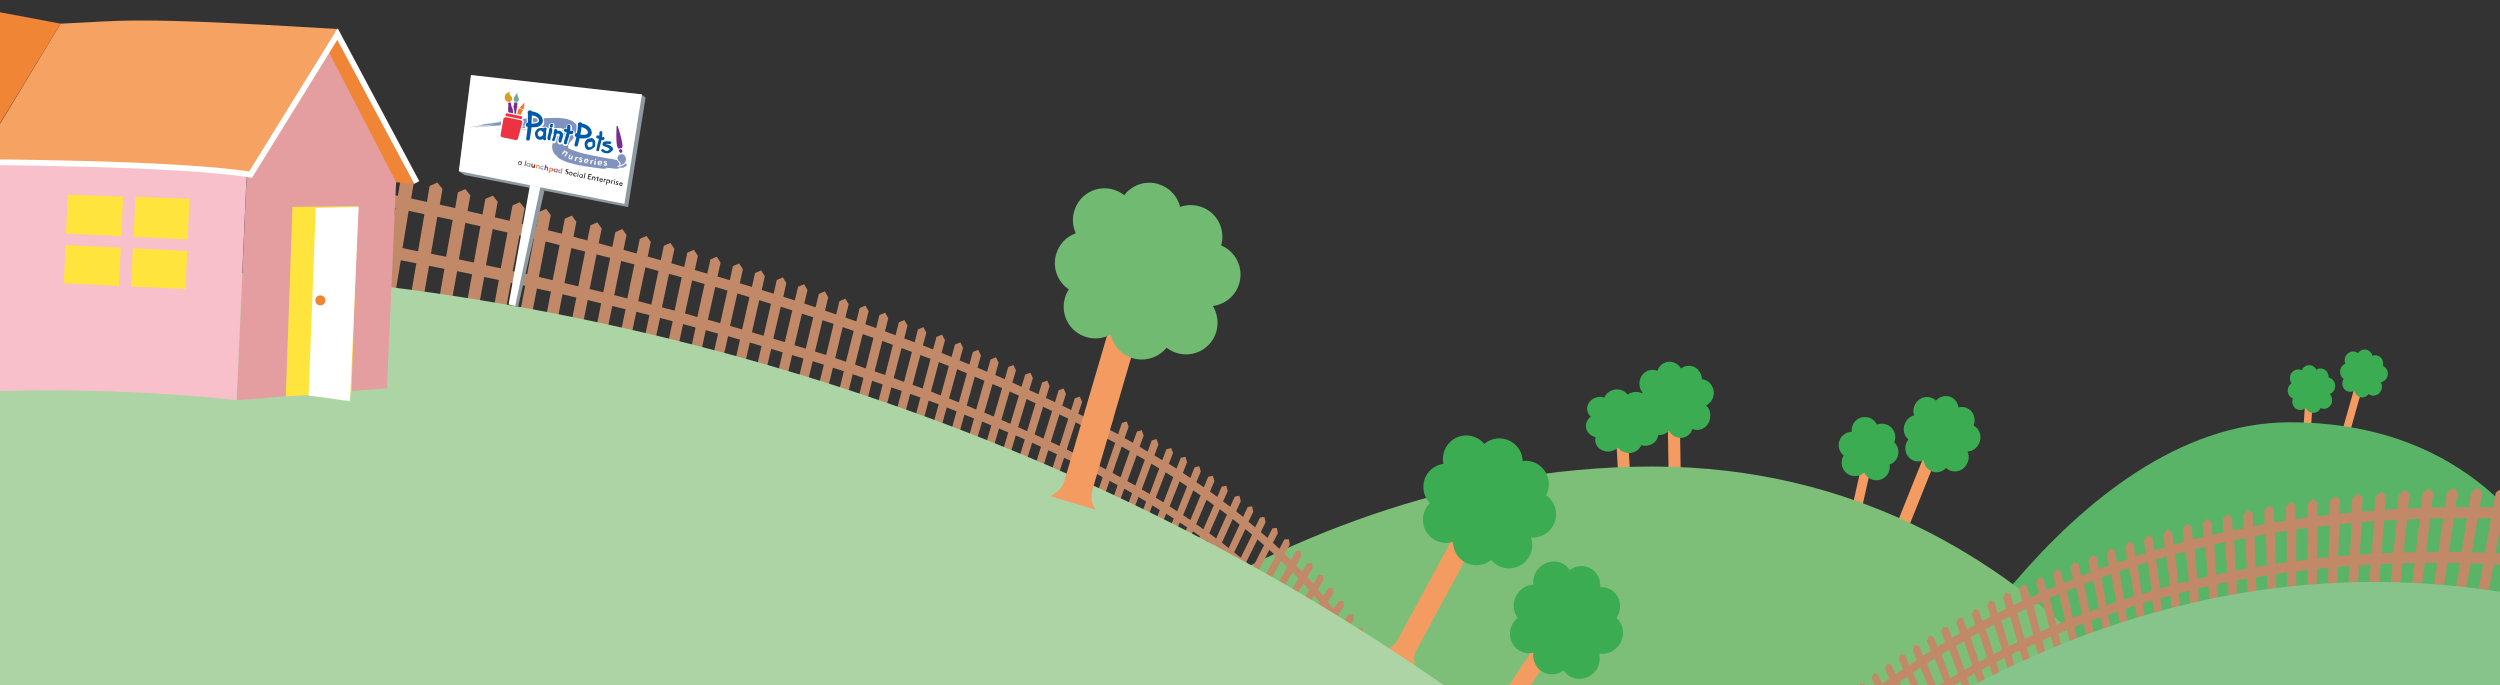 <svg version="1.1" id="Layer_1" xmlns="http://www.w3.org/2000/svg" x="0" y="0" viewBox="0 0 1300 356.4" style="enable-background:new 0 0 1300 356.4" xml:space="preserve">
  <rect x="0" y="0" width="1300" height="356.4" fill="#333333" stroke="none"/>
  <style>
    .st0{fill:#f49b62}.st1{fill:#3cac53}.st5{fill:#c18967}.st12{fill:#f18536}.st13{fill:#ffe43e}.st15{fill:#fff}.st18{fill:#8e99a0}.st19{fill:#8092be}.st20{fill:#63ccf5}.st22{fill:#f3772b}.st23{fill:#6eab92}.st24{fill:#772d8d}.st25{fill:#d89d26}.st26{fill:#ed3241}.st27{fill:#005aa9}.st29{fill:#231f20}
  </style>
  <path class="st0" d="m1197.1 233.7 1.6-25.2 3.9.3-1.6 25.1s-.2 1.6 1 2.6l-6.3-.4c.1-.1 1.4-1.2 1.4-2.4z"/>
  <path class="st1" d="M1211.5 204.9c1.5-.6 2.7-2.1 2.8-3.9.1-2.3-1.4-4.3-3.4-4.7.1-2.4-1.6-4.5-3.9-4.7-.9-.1-1.8.2-2.5.7-.6-1.4-1.9-2.3-3.5-2.4-1.8-.1-3.4 1-4.1 2.6-.5-.2-1-.4-1.6-.4-2.3-.1-4.4 1.7-4.5 4.2-.1 1.1.2 2.2.8 3-1.1.7-1.9 2-2 3.5-.1 2 1 3.7 2.7 4.4-.1.4-.2.8-.3 1.3-.2 2.5 1.6 4.6 3.9 4.7 1.2.1 2.3-.4 3.1-1.1.6 1.4 2 2.5 3.6 2.6 1.8.1 3.4-.9 4.1-2.5.5.2 1 .4 1.5.4 2.3.1 4.4-1.7 4.5-4.2 0-1.4-.4-2.6-1.2-3.5z"/>
  <path class="st0" d="m1218 223.9 6.9-24.3 3.8 1.1-6.8 24.2s-.5 1.6.4 2.8l-6.1-1.7s1.5-.9 1.8-2.1z"/>
  <path class="st1" d="M1238 198.8c1.6-.3 3-1.5 3.5-3.2.6-2.2-.4-4.5-2.4-5.3.6-2.4-.6-4.8-2.9-5.4-.9-.3-1.8-.2-2.6.1-.3-1.5-1.4-2.7-2.9-3.1-1.7-.5-3.5.2-4.6 1.7-.4-.3-.9-.6-1.4-.7-2.2-.6-4.6.8-5.3 3.1-.3 1.1-.2 2.2.2 3.1-1.2.5-2.2 1.6-2.6 3-.5 1.9.2 3.9 1.7 4.9-.2.4-.4.8-.5 1.2-.7 2.4.6 4.8 2.9 5.4 1.1.3 2.3.1 3.2-.4.3 1.5 1.4 2.8 2.9 3.3 1.7.5 3.5-.2 4.5-1.6.4.3.9.6 1.4.7 2.2.6 4.6-.8 5.3-3.1.4-1.4.2-2.7-.4-3.7z"/>
  <path class="st0" d="m959.9 278.3 7.5-33.5 4.9 1.1-7.5 33.4s-.5 1.9.8 3.4l-7.8-1.8c-.1 0 1.7-1.1 2.1-2.6z"/>
  <path class="st1" d="M987 236.6c.6-2.5-.3-5-2-6.6.2-.4.3-.8.4-1.2.8-3.8-1.5-7.5-5.3-8.3-1.4-.3-2.8-.2-4.1.3-.9-1.8-2.6-3.3-4.7-3.8-3.8-.8-7.5 1.5-8.3 5.3-.2.7-.2 1.5-.1 2.2-3.1.1-5.9 2.3-6.6 5.4-.6 2.7.4 5.3 2.4 7-.4.7-.8 1.4-.9 2.2-.8 3.8 1.5 7.5 5.3 8.3 2.3.5 4.7-.2 6.3-1.7.9 1.9 2.6 3.4 4.8 3.9 3.8.8 7.5-1.5 8.3-5.3.2-.9.2-1.9.1-2.8 2.1-.6 3.9-2.5 4.4-4.9z"/>
  <path class="st0" d="m986.6 271.7 15.2-37.9 5.9 2.3-15.1 37.7s-1.1 2.4.2 4.6l-9.4-3.8c-.1.1 2.5-1 3.2-2.9z"/>
  <path class="st1" d="M1023.1 234.8c2.6-.1 5.1-1.9 6.2-4.6 1.4-3.4.1-7.2-3-8.9 1.4-3.7-.2-7.8-3.7-9.2-1.4-.6-2.9-.6-4.2-.2-.3-2.4-1.8-4.6-4.1-5.5-2.7-1.1-5.7-.2-7.6 1.9-.6-.6-1.3-1.1-2.2-1.4-3.5-1.4-7.5.4-9 4.1-.7 1.7-.7 3.4-.2 5-2.1.6-3.9 2.1-4.8 4.4-1.2 3-.4 6.3 1.9 8.1-.4.5-.8 1.2-1.1 1.8-1.5 3.7.2 7.8 3.7 9.2 1.8.7 3.7.6 5.3-.2.2 2.5 1.8 4.8 4.2 5.8 2.7 1.1 5.6.3 7.5-1.8.6.6 1.3 1.1 2.1 1.4 3.5 1.4 7.5-.4 9-4.1.9-2 .8-4.1 0-5.8z"/>
  <path class="st0" d="m842.3 262.5-1.9-34.5 6.2-.3 1.9 34.3s0 2.2 2.1 3.4l-10 .5c-.1.1 1.8-1.7 1.7-3.4z"/>
  <path class="st1" d="M860 221c2.3-1.1 3.9-3.3 3.7-5.8-.2-3.1-2.9-5.5-6.3-5.7-.2-3.3-3.4-5.9-7.1-5.7-1.5.1-2.8.6-3.9 1.4-1.3-1.7-3.5-2.8-6-2.7-2.9.2-5.2 1.9-6.1 4.2-.8-.2-1.7-.4-2.6-.3-3.7.2-6.6 3.1-6.4 6.4.1 1.5.8 2.9 1.9 3.9-1.6 1.2-2.6 3-2.5 5.1.1 2.7 2.2 4.9 5 5.5-.2.6-.2 1.2-.2 1.8.2 3.4 3.4 5.9 7.1 5.7 1.9-.1 3.5-.9 4.7-2.1 1.2 1.8 3.6 3 6.1 2.9 2.8-.2 5.2-1.9 6-4.1.8.2 1.6.3 2.5.3 3.7-.2 6.6-3.1 6.4-6.4 0-1.8-.9-3.4-2.3-4.4z"/>
  <path class="st0" d="m867.9 259-.7-40.8 6.3-.1.7 40.6s0 2.6 1.9 4.1l-10.1.2s1.9-2 1.9-4z"/>
  <path class="st1" d="M887.2 210.8c2.4-1.2 4-3.7 4-6.6-.1-3.7-2.8-6.7-6.2-7-.1-4-3.2-7.1-6.9-7-1.5 0-2.9.6-4 1.4-1.2-2.1-3.4-3.5-6-3.5-2.9 0-5.3 2-6.3 4.7-.8-.3-1.7-.5-2.6-.5-3.8.1-6.8 3.3-6.7 7.3 0 1.8.7 3.4 1.7 4.7-1.7 1.3-2.7 3.5-2.7 5.9.1 3.2 2.1 5.9 4.9 6.8-.2.7-.3 1.4-.3 2.1.1 4 3.2 7.1 6.9 7.1 1.9 0 3.6-.9 4.8-2.2 1.2 2.2 3.5 3.7 6.1 3.7 2.9 0 5.3-1.9 6.2-4.6.8.3 1.6.5 2.5.5 3.8-.1 6.8-3.3 6.7-7.3.2-2.3-.7-4.2-2.1-5.5z"/>
  <path d="M1335.4 314.2s-29.3-94.6-144.7-94.6c-115.4 0-200.2 166.9-200.2 166.9l331.4 29.5 13.5-101.8z" style="fill:#59b467"/>
  <path d="M496.9 402.9s150.8-160.3 362.5-160.3 301.5 195.9 301.5 195.9l-289.2 87.2-374.8-122.8z" style="fill:#7dbf78"/>
  <path class="st0" d="m767.2 382.2 33.8-50.3 7.8 5.2-33.6 50s-2.3 3.2-1.1 6.7l-12.5-8.4c-.1 0 4-.8 5.6-3.2z"/>
  <path class="st1" d="M831.6 339.9c3.9.6 8-1.1 10.5-4.7 3.1-4.5 2.3-10.5-1.5-13.8 3.2-4.9 2.1-11.4-2.5-14.5-1.8-1.2-4-1.8-6-1.6.3-3.6-1.2-7.2-4.3-9.3-3.6-2.4-8.2-2.1-11.6.4-.7-1.1-1.6-2-2.7-2.8-4.6-3.1-11.1-1.7-14.4 3.2-1.5 2.2-2.1 4.8-1.8 7.2-3.2.2-6.3 1.9-8.3 4.8-2.7 4-2.5 9 .2 12.4-.8.7-1.5 1.4-2.1 2.3-3.3 4.9-2.2 11.4 2.5 14.5 2.3 1.6 5.1 2 7.7 1.4-.4 3.7 1.1 7.5 4.3 9.6 3.5 2.4 8.1 2.1 11.5-.3.7 1 1.6 2 2.7 2.7 4.6 3.1 11.1 1.7 14.4-3.2 1.5-2.5 2-5.6 1.4-8.3z"/>
  <path class="st0" d="m805.1 435.8 34-41.6 6.3 5.2-33.8 41.4s-2.3 2.6-1.6 5.8l-10.2-8.3c0-.1 3.6-.5 5.3-2.5z"/>
  <path class="st1" d="M865.1 403.4c3.3.8 7.1-.4 9.6-3.4 3.1-3.8 3-9-.1-12.2 3.3-4 2.9-9.8-.9-12.9-1.5-1.2-3.3-1.8-5.1-1.9.6-3.1-.4-6.4-2.9-8.5-2.9-2.4-7-2.5-10.2-.5-.5-1-1.2-1.9-2.1-2.6-3.8-3.1-9.5-2.3-12.8 1.7-1.5 1.8-2.2 4-2.2 6.2-2.8-.1-5.7 1.2-7.6 3.6-2.7 3.3-2.9 7.7-.9 10.9-.7.5-1.4 1.1-2 1.9-3.3 4-2.9 9.8.9 12.9 1.9 1.6 4.3 2.1 6.6 1.8-.7 3.2.3 6.6 2.9 8.8 2.9 2.3 6.9 2.5 10.1.6.5 1 1.2 1.9 2.1 2.6 3.8 3.1 9.5 2.3 12.8-1.7 1.3-2.2 2-4.8 1.8-7.3z"/>
  <path d="M-7 717.4s169.2 228.2 481.4 215.1c312.3-13.2 464.6-185.6 819.7-185.6v317.7H-7V717.4z" style="fill:#9fce99"/>
  <path class="st0" d="m726.4 333.5 32.7-60.5 9.8 5.3-32.5 60.1s-2.2 3.8-.4 7.7l-15.9-8.6c.1.2 4.7-1 6.3-4z"/>
  <path class="st1" d="M796.1 279.5c4.6.4 9.3-2 11.6-6.3 3-5.5 1.3-12.2-3.7-15.7 3.1-5.9.9-13.2-4.9-16.4-2.3-1.3-4.9-1.7-7.3-1.4-.1-4.2-2.4-8.1-6.4-10.3-4.5-2.4-9.9-1.7-13.6 1.4-1-1.2-2.2-2.2-3.6-2.9-5.9-3.2-13.2-1-16.4 4.9-1.4 2.7-1.8 5.6-1.2 8.4-3.7.5-7.1 2.7-9 6.2-2.6 4.8-1.6 10.5 1.9 14.2-.8.8-1.6 1.8-2.1 2.9-3.2 5.9-1 13.2 4.9 16.4 3 1.6 6.3 1.8 9.3.9 0 4.3 2.3 8.5 6.4 10.7 4.5 2.4 9.8 1.7 13.4-1.3 1 1.1 2.1 2.1 3.5 2.9 5.9 3.2 13.2 1 16.4-4.9 1.7-3.1 1.9-6.6.8-9.7z"/>
  <path class="st5" d="m713.4 334.6-2.1-.7-3.3 3.8c-.8-1.4-1.6-2.7-2.5-4.1l3.2-3.9v-2.8l-2.1-.5-3.2 4c-.9-1.3-1.7-2.6-2.6-3.9l3.1-4.1-.1-2.8-2.2-.4-3.1 4.2c-.9-1.3-1.8-2.5-2.7-3.8l3-4.2-.2-2.8-2.2-.3-3 4.3c-.9-1.2-1.9-2.4-2.9-3.7l3-4.4-.2-2.8-2.2-.2-2.9 4.4c-1-1.2-2-2.4-3-3.5l2.9-4.5-.1-2.9-2.2-.1-2.9 4.6c-1-1.2-2-2.3-3.1-3.4l2.8-4.6-.4-2.8h-2.3l-2.8 4.7c-.9-.9-1.8-1.9-2.6-2.8l-.5-.5 2.7-4.8-.4-2.8H674l-2.7 4.8c-1.1-1.1-2.2-2.2-3.3-3.2l2.7-4.9-.5-2.8-2.3.1-2.6 4.9c-1.1-1.1-2.2-2.1-3.4-3.1l2.6-5-.5-2.8-2.3.2-2.6 5c-1.1-1-2.3-2-3.5-3l2.5-5.1-.6-2.8-2.3.3-2.5 5.1c-1.2-1-2.4-2-3.5-2.9l2.5-5.2-.6-2.8-2.3.3-2.4 5.2c-1.2-1-2.4-1.9-3.6-2.9l2.4-5.3-.7-2.8-2.4.4-2.4 5.3c-1.2-.9-2.5-1.9-3.7-2.8l2.4-5.3-.7-2.8-2.4.4-2.3 5.4c-.9-.7-1.8-1.3-2.7-2-.4-.3-.7-.5-1.1-.8l2.3-5.4-.8-2.8-2.4.5-2.3 5.5-3.9-2.7 2.3-5.5-.8-2.8-2.4.6-2.2 5.5c-1.3-.9-2.6-1.7-3.9-2.6l2.2-5.6-.9-2.8-2.4.6-2.2 5.6c-1.3-.9-2.7-1.7-4-2.5l2.2-5.7-1-2.5-2.5.6-2.1 5.7c-1.4-.8-2.7-1.7-4.1-2.5l2.1-5.7-1-2.8-2.5.7-2.1 5.8c-1.4-.8-2.8-1.6-4.2-2.5l2.1-5.8-1-2.8-2.5.7-2.1 5.8c-1.4-.8-2.8-1.6-4.3-2.4l2.1-5.9-1-2.8-2.5.8-2 5.9c-.9-.5-1.7-1-2.6-1.4l-1.8-.9 2-5.9-1.1-2.8-2.6.8-2 6c-1.5-.8-2.9-1.6-4.4-2.3l2-6-1.1-2.8-2.6.9-2 6c-1.5-.8-3-1.5-4.5-2.3l2-6.1-1.2-2.8-2.6.9-1.9 6.1c-1.5-.8-3.1-1.5-4.6-2.3l1.9-6.1-1.2-2.8-2.6.9-1.9 6.2c-1.6-.7-3.1-1.5-4.7-2.2l1.9-6.2-1.2-2.8-2.7 1-1.9 6.1c-1.6-.7-3.2-1.5-4.8-2.2l1.9-6.2-1.3-2.8-2.7 1-1.9 6.3c-1.6-.7-3.2-1.5-4.8-2.2l1.9-6.3-1.3-2.8-2.7 1-1.8 6.3c-.8-.3-1.6-.7-2.4-1-.9-.4-1.7-.7-2.6-1.1l1.8-6.4-1.4-2.8-2.8 1.1-1.8 6.4c-1.7-.7-3.3-1.4-5-2.1l1.8-6.4-1.4-2.9-2.8 1.1-1.8 6.5-5.1-2.1 1.8-6.5-1.4-2.9-2.8 1.1-1.8 6.5c-1.7-.7-3.5-1.4-5.2-2.1l1.8-6.6-1.5-2.9-2.9 1.1-1.8 6.6c-1.8-.7-3.5-1.4-5.3-2.1l1.8-6.6-1.5-2.9-2.9 1.2-1.7 6.7c-1.8-.7-3.6-1.4-5.4-2l1.7-6.7-1.6-2.9-2.9 1.2-1.7 6.7c-1.8-.7-3.7-1.3-5.5-2l1.7-6.8-1.6-2.9-3 1.2-1.7 6.8c-1.9-.7-3.7-1.3-5.6-2l1.7-6.8-1.7-2.9-3 1.3-1.7 6.9c-1.9-.7-3.8-1.3-5.7-2l1.7-6.9-1.7-2.9-3.1 1.3-1.7 6.9c-1.9-.7-3.9-1.3-5.8-2l1.7-7-1.8-3-3.1 1.3-1.7 7c-2-.7-3.9-1.3-5.9-2l1.7-7-1.8-3-3.1 1.3-1.7 7.1c-2-.6-4-1.3-6-1.9l1.6-7.1-1.8-3-3.2 1.4-1.6 7.1c-2-.6-4.1-1.3-6.2-1.9l1.6-7.2-1.9-3-3.2 1.4-1.6 7.2c-2.1-.6-4.2-1.3-6.3-1.9l1.6-7.3-1.9-3-3.3 1.4-1.6 7.3c-.5-.2-1-.3-1.6-.5-1.6-.5-3.2-.9-4.8-1.4l1.6-7.3-2-3-3.3 1.4-1.6 7.4c-2.2-.6-4.3-1.3-6.5-1.9l1.6-7.4-2.1-3.1-3.4 1.5-1.6 7.4c-2.2-.6-4.4-1.2-6.7-1.9l1.6-7.5-2.1-3.1-3.4 1.5-1.6 7.5c-2.3-.6-4.5-1.3-6.8-1.9l1.6-7.6-2.2-3.1-3.5 1.5-1.6 7.6c-2.3-.6-4.6-1.2-6.9-1.9l1.6-7.7-2.2-3.1-3.6 1.6-1.6 7.7c-2.3-.6-4.7-1.2-7.1-1.9l1.6-7.7-2.3-3.2-3.6 1.6-1.6 7.8c-2.4-.6-4.8-1.2-7.2-1.9l1.5-7.8-2.3-3.2-3.7 1.6-1.5 7.8c-.3-.1-.6-.2-.9-.2-2.1-.5-4.3-1.1-6.4-1.6l1.5-7.9-2.4-3.2-3.7 1.6-1.5 7.9-7.5-1.8 1.5-8-2.5-3.2-3.8 1.7-1.5 8c-2.5-.6-5.1-1.2-7.7-1.8l1.5-8.1-2.5-3.2-3.9 1.7-1.5 8.1c-2.6-.6-5.1-1.2-7.7-1.8h-.1l1.5-8.1-2.6-3.3-3.9 1.7-1.4 8.2c-2.7-.6-5.3-1.2-8-1.8l1.4-8.2-2.7-3.3-4 1.8-1.4 8.3c-1.4-.3-2.7-.6-4.1-.9l-4.1-.9 1.4-8.3-2.8-3.3-4.1 1.8-1.4 8.4-2.1-.4c-2.1-.4-4.2-.9-6.3-1.3l1.3-8.4-3-3.3c-1.4.6-2.8 1.3-4.4 1.9l-1.2 8.5h-.1l-.9 6.3h.1l-2.8 19.8h-.1l-.9 6.4h.1l-2.2 15.5 6.6 1.1 2.4-15.4c2.1.4 4.1.7 6.2 1.1l2.1.4-2.5 15.3 6.7 1.2 2.5-15.2 4.1.8c1.4.3 2.7.5 4 .8l-2.6 15.1 6.6 1.2 2.6-15c2.7.5 5.3 1.1 8 1.6l-2.6 14.9 6.5 1.2 2.7-14.9h.1c2.6.5 5.1 1.1 7.7 1.6l-2.7 14.8 6.3 1.3 2.7-14.7c2.6.5 5.1 1.1 7.6 1.6l-2.7 14.6 6.2 1.3 2.7-14.5c2.5.5 5 1.1 7.5 1.6l-2.8 14.5 6.1 1.3 2.8-14.4c2.1.5 4.3 1 6.4 1.4.3.1.6.1.9.2l-2.8 14.3 6 1.3 2.8-14.2c2.4.6 4.8 1.1 7.2 1.7l-2.8 14.1 5.9 1.3 2.8-14.1c2.4.6 4.7 1.1 7 1.7l-2.8 14 5.7 1.3 2.9-13.9c2.3.6 4.6 1.1 6.9 1.7l-2.9 13.8 5.6 1.3 2.9-13.8c2.3.6 4.5 1.2 6.8 1.7l-2.9 13.7 5.5 1.4 2.9-13.6c2.2.6 4.4 1.1 6.6 1.7l-2.9 13.6 5.4 1.4 2.9-13.5c2.2.6 4.3 1.2 6.5 1.8l-2.9 13.4 5.3 1.4 2.9-13.4c1.6.4 3.2.9 4.8 1.3.5.1 1 .3 1.6.4l-3 13.3 5.2 1.4 3-13.3c2.1.6 4.2 1.2 6.2 1.8l-3 13.2 5.1 1.4 3-13.1c2 .6 4.1 1.2 6.1 1.8l-3 13.1 5 1.4 3-13 6 1.8-3 12.9 4.9 1.4 3-12.9c2 .6 3.9 1.2 5.9 1.8l-3.1 12.8 4.8 1.4 3.1-12.8c1.9.6 3.9 1.2 5.8 1.8l-3.1 12.7 4.7 1.5 3.1-12.6 5.7 1.8-3.1 12.6 4.6 1.5 3.1-12.5c1.9.6 3.7 1.2 5.6 1.9l-3.1 12.4 4.5 1.5 3.1-12.4c1.8.6 3.7 1.3 5.5 1.9l-3.2 12.3 4.5 1.5 3.2-12.3c1.8.6 3.6 1.3 5.4 1.9l-3.2 12.2 4.4 1.5 3.2-12.2c1.8.6 3.5 1.3 5.3 1.9l-3.2 12.1 4.3 1.5 3.2-12c1.7.6 3.5 1.3 5.2 1.9l-3.3 12 4.2 1.6 3.3-11.9c1.7.6 3.4 1.3 5.1 2l-3.3 11.9 4.1 1.6 3.3-11.8c1.7.7 3.3 1.3 5 2l-3.3 11.7 4.1 1.6 3.4-11.7c.9.3 1.7.7 2.5 1 .8.3 1.6.7 2.3 1l-3.4 11.6 4 1.6 3.4-11.6c1.6.7 3.2 1.4 4.8 2l-3.4 11.5 3.9 1.6 3.4-11.5c1.6.7 3.1 1.4 4.7 2.1l-3.5 11.4 3.8 1.7 3.5-11.4c1.5.7 3.1 1.4 4.6 2.1l-3.5 11.3 3.8 1.7 3.5-11.2 4.5 2.1-3.6 11.2 3.7 1.7 3.6-11.1c1.5.7 3 1.4 4.4 2.1l-3.6 11.1 3.6 1.7 3.6-11c1.5.7 2.9 1.5 4.4 2.2L562 255l3.5 1.8 3.7-10.9c.6.3 1.2.6 1.7.9.9.4 1.7.9 2.5 1.4l-3.7 10.8 3.5 1.8L577 250c1.4.8 2.8 1.5 4.2 2.3l-3.8 10.7 3.4 1.8 3.8-10.7c1.4.8 2.7 1.5 4.1 2.3l-3.9 10.6 3.3 1.9 3.9-10.5c1.4.8 2.7 1.6 4 2.4l-4 10.5 3.2 1.9 4-10.4 3.9 2.4-4 10.3 3.2 1.9 4.1-10.3c1.3.8 2.6 1.6 3.9 2.5l-4.1 10.2 3.1 2 4.2-10.1c1.3.8 2.5 1.7 3.8 2.5l-4.2 10.1 3 2 4.2-10c.4.2.7.5 1.1.7.9.6 1.8 1.2 2.6 1.9l-4.3 9.9 3 2.1 4.3-9.9c1.2.9 2.4 1.8 3.6 2.6l-4.4 9.8 2.9 2.1 4.4-9.7c1.2.9 2.3 1.8 3.5 2.7l-4.5 9.6 2.8 2.2 4.6-9.5c1.1.9 2.3 1.8 3.4 2.8l-4.6 9.5 2.7 2.2 4.7-9.4c1.1.9 2.2 1.9 3.3 2.8l-4.7 9.3 2.6 2.3 4.8-9.2c1.1 1 2.2 1.9 3.2 2.9l-4.9 9.1 2.6 2.3 4.9-9c1 1 2.1 2 3.1 3l-5 8.9 2.5 2.4 5.1-8.8.5.5c.8.9 1.7 1.7 2.5 2.6l-5.1 8.7 2.4 2.5 5.2-8.6c1 1 1.9 2.1 2.9 3.2l-5.3 8.5 2.3 2.5 5.4-8.4c.9 1.1 1.9 2.2 2.8 3.3l-5.4 8.3 2.2 2.6 5.5-8.1c.9 1.1 1.8 2.2 2.7 3.4l-5.6 8 2.1 2.7 5.7-7.9c.9 1.1 1.7 2.3 2.5 3.5l-5.8 7.7 2 2.8 5.8-7.6 2.4 3.6-5.9 7.4 1.9 2.8 6-7.3c.8 1.2 1.5 2.4 2.3 3.7l-6.1 7.1c.6 1 1.2 1.9 1.7 2.9l6.2-6.9c0 .1.1.1.1.2l2.5-2.9c0-.1-.1-.1-.1-.2l7.8-8.8c0 .1.1.1.1.2l2.5-2.8c0-.1-.1-.1-.1-.2l3.3-3.7-.1-2.6zM194.2 126.2l3-19.7c2.8.6 5.6 1.1 8.4 1.7l-3.2 19.5c-2.6-.5-5.4-1-8.2-1.5zm15.1 2.8 3.2-19.4c1.4.3 2.8.6 4.1.9 1.4.3 2.7.6 4.1.9l-3.3 19.3c-2.7-.6-5.4-1.1-8.1-1.7zm14.8 2.9 3.3-19.2c2.7.6 5.4 1.2 8 1.7l-3.4 19.1c-2.6-.5-5.2-1-7.9-1.6zm14.6 3h-.1l3.4-19h.1c2.6.6 5.1 1.2 7.7 1.7l-3.4 18.9c-2.6-.5-5.1-1-7.7-1.6zm14 3 3.5-18.8c2.6.6 5.1 1.2 7.7 1.8l-3.5 18.6c-2.6-.5-5.1-1-7.7-1.6zm13.9 3.1 3.5-18.6 7.5 1.8-3.5 18.4c-2.5-.5-5-1.1-7.5-1.6zm20 4.5c-2.1-.5-4.3-1-6.4-1.5l3.5-18.4c2.1.5 4.3 1 6.4 1.6.3.1.6.2.9.2l-3.6 18.2c-.2.1-.5 0-.8-.1zm6.9 1.7 3.6-18.2 7.2 1.8-3.6 18.1c-2.4-.6-4.8-1.2-7.2-1.7zm13.1 3.1 3.6-18c2.4.6 4.7 1.2 7.1 1.8l-3.6 17.9c-2.4-.6-4.8-1.1-7.1-1.7zm12.8 3.2 3.6-17.8 6.9 1.8-3.7 17.7c-2.2-.6-4.5-1.2-6.8-1.7zm12.5 3.1 3.7-17.6c2.3.6 4.5 1.3 6.8 1.9l-3.7 17.5c-2.3-.6-4.5-1.2-6.8-1.8zm12.3 3.2 3.7-17.4 6.6 1.8-3.7 17.3c-2.2-.5-4.4-1.1-6.6-1.7zm12 3.2 3.7-17.2c2.2.6 4.4 1.3 6.5 1.9l-3.8 17.2c-2-.7-4.2-1.3-6.4-1.9zm16.7 4.6c-1.6-.5-3.2-.9-4.8-1.3l3.8-17.1c1.6.5 3.2.9 4.8 1.4.5.2 1 .3 1.6.5l-3.8 17c-.6-.2-1.1-.4-1.6-.5zm6.7 1.9 3.8-16.9c2.1.6 4.2 1.3 6.3 1.9l-3.8 16.8-6.3-1.8zm11.4 3.3 3.8-16.7c2.1.6 4.1 1.3 6.1 1.9l-3.8 16.6c-2-.6-4.1-1.2-6.1-1.8zm11.1 3.3 3.9-16.6c2 .6 4 1.3 6 1.9l-3.9 16.5-6-1.8zm11 3.4 3.9-16.4c2 .6 4 1.3 5.9 1.9l-3.9 16.3c-2-.6-4-1.2-5.9-1.8zm10.7 3.3 3.9-16.3c1.9.6 3.9 1.3 5.8 1.9l-3.9 16.2c-1.9-.6-3.9-1.2-5.8-1.8zm10.5 3.4 3.9-16.1c1.9.6 3.8 1.3 5.7 2l-4 16c-1.8-.6-3.7-1.3-5.6-1.9zm10.3 3.4 4-15.9c1.9.7 3.7 1.3 5.6 2l-4 15.9c-1.8-.7-3.7-1.3-5.6-2zm10.2 3.5 4-15.8c1.8.7 3.7 1.3 5.5 2l-4 15.7c-1.9-.6-3.7-1.3-5.5-1.9zm9.9 3.5 4.1-15.6c1.8.7 3.6 1.3 5.4 2l-4.1 15.6c-1.8-.7-3.6-1.4-5.4-2zm9.8 3.5 4.1-15.5c1.8.7 3.5 1.4 5.3 2l-4.1 15.4c-1.8-.6-3.5-1.3-5.3-1.9zm9.6 3.5 4.1-15.3c1.7.7 3.5 1.4 5.2 2l-4.2 15.3c-1.7-.6-3.4-1.3-5.1-2zm9.4 3.6 4.2-15.2 5.1 2.1-4.2 15.1c-1.7-.6-3.4-1.3-5.1-2zm9.2 3.7 4.2-15c1.7.7 3.4 1.4 5 2.1l-4.3 15c-1.5-.8-3.2-1.4-4.9-2.1zm11.7 4.7c-.8-.4-1.7-.7-2.6-1l4.3-14.9c.9.4 1.7.7 2.6 1.1.8.3 1.6.7 2.4 1l-4.3 14.8c-.9-.3-1.7-.7-2.4-1zm6.3 2.7 4.3-14.7 4.8 2.1-4.4 14.7c-1.5-.7-3.1-1.4-4.7-2.1zm8.7 3.8 4.4-14.6c1.6.7 3.2 1.5 4.7 2.2l-4.4 14.5c-1.5-.7-3.1-1.4-4.7-2.1zm8.6 3.8 4.4-14.4c1.6.7 3.1 1.5 4.7 2.2l-4.5 14.4c-1.5-.8-3-1.5-4.6-2.2zm8.4 3.9 4.5-14.3c1.5.7 3.1 1.5 4.6 2.2l-4.5 14.2c-1.5-.7-3-1.4-4.6-2.1zm8.3 3.9 4.6-14.1c1.5.8 3 1.5 4.5 2.3l-4.6 14.1c-1.5-.8-3-1.5-4.5-2.3zm8.1 4 4.6-14c1.5.8 3 1.5 4.4 2.3l-4.7 13.9c-1.4-.7-2.8-1.4-4.3-2.2zm9.7 5c-.6-.3-1.2-.6-1.7-.9l4.7-13.8 1.8.9c.9.5 1.7.9 2.6 1.4l-4.8 13.8c-.9-.5-1.8-1-2.6-1.4zm6 3.2 4.8-13.7 4.2 2.4-4.8 13.6c-1.4-.7-2.8-1.5-4.2-2.3zm7.7 4.3 4.9-13.5 4.2 2.4-4.9 13.4c-1.5-.8-2.8-1.6-4.2-2.3zm7.5 4.3 5-13.4c1.4.8 2.7 1.6 4.1 2.5l-5 13.3c-1.4-.9-2.8-1.7-4.1-2.4zm7.3 4.3 5.1-13.2c1.3.8 2.7 1.7 4 2.5l-5.1 13.1c-1.4-.8-2.7-1.6-4-2.4zm7.2 4.5 5.2-13c1.3.9 2.6 1.7 3.9 2.6l-5.2 13c-1.3-.9-2.6-1.8-3.9-2.6zm7 4.6 5.3-12.9c1.3.9 2.6 1.8 3.8 2.6l-5.3 12.8c-1.3-.8-2.5-1.7-3.8-2.5zm7.9 5.4c-.4-.2-.7-.5-1.1-.7l5.4-12.7c.4.3.7.5 1.1.8.9.6 1.8 1.3 2.7 2l-5.5 12.6c-.8-.8-1.7-1.4-2.6-2zm5.7 4 5.5-12.5c1.2.9 2.5 1.9 3.7 2.8l-5.6 12.4-3.6-2.7zm6.6 4.9 5.6-12.3c1.2.9 2.4 1.9 3.6 2.9l-5.7 12.2c-1.2-1-2.4-1.9-3.5-2.8zm6.4 5 5.8-12.1c1.2 1 2.4 1.9 3.5 2.9l-5.9 12c-1.1-.9-2.3-1.9-3.4-2.8zm6.2 5.2 5.9-11.9c1.2 1 2.3 2 3.4 3l-6 11.8c-1.1-1-2.2-2-3.3-2.9zm6 5.2 6.1-11.7c1.1 1 2.2 2 3.3 3.1l-6.2 11.5c-1-.9-2.1-1.9-3.2-2.9zm5.9 5.5 6.2-11.4c1.1 1 2.2 2.1 3.2 3.2l-6.3 11.3c-1-1.1-2-2.1-3.1-3.1zm6.3 6.1-.5-.5 6.4-11.2.5.5c.9.9 1.7 1.8 2.6 2.7l-6.5 11c-.9-.8-1.7-1.7-2.5-2.5zm5 5.2 6.6-10.9c1 1.1 2 2.2 3 3.4l-6.7 10.8c-1-1.2-2-2.3-2.9-3.3zm5.3 5.9 6.8-10.6c1 1.1 2 2.3 2.9 3.5l-6.9 10.4c-.9-1.1-1.9-2.2-2.8-3.3zm5.1 6.1 7-10.3c1 1.2 1.9 2.4 2.8 3.6l-7.1 10.1c-.9-1.2-1.8-2.3-2.7-3.4zm4.9 6.3 7.2-10c.9 1.2 1.8 2.5 2.7 3.7l-7.3 9.8c-.9-1.2-1.7-2.4-2.6-3.5zm4.6 6.4 7.4-9.6c.9 1.3 1.7 2.6 2.6 3.9l-7.5 9.4c-.8-1.2-1.6-2.5-2.5-3.7zm6.8 10.5c-.8-1.3-1.5-2.5-2.3-3.7l7.6-9.2c.8 1.3 1.6 2.6 2.4 4l-7.7 8.9zM1343.8 258.1l-2.2-2.7-3.9 2.3-2 8c-2.4-.2-4.9-.3-7.3-.5l1.9-7.9-2.3-2.6-3.8 2.3-1.8 7.9c-2.4-.1-4.8-.2-7.2-.4l1.7-7.9-2.3-2.6-3.7 2.4-1.6 7.8c-2.4-.1-4.7-.1-7.1-.2l1.5-7.8-2.3-2.5-3.6 2.4-1.4 7.7c-2.3 0-4.7-.1-7-.1l1.4-7.7-2.3-2.4-3.5 2.4-1.3 7.7h-6.9l1.2-7.7-2.3-2.3-3.4 2.5-1.1 7.6c-2.3 0-4.5.1-6.8.1l1-7.6-2.3-2.3-3.3 2.5-.9 7.6c-2.2.1-4.4.2-6.7.3l.8-7.5-2.4-2.2-3.2 2.5-.8 7.5c-2.2.1-4.4.3-6.6.4l.7-7.4-2.4-2.1-3.1 2.6-.6 7.4c-2.2.2-4.3.3-6.5.5l.5-7.4-2.4-2.1-3 2.6-.4 7.3c-2.1.2-4.2.4-6.4.7l.4-7.3-2.4-2-2.9 2.6-.3 7.2c-2.1.2-4.2.5-6.3.8l.2-7.2-2.4-1.9-2.8 2.6-.1 7.1c-2.1.3-4.1.6-6.2.9l.1-7.1-2.4-1.9-2.7 2.6v7.1c-2 .3-4 .6-6.1 1l-.1-7-2.4-1.8-2.6 2.7.2 7c-1.4.3-2.8.5-4.3.8-.6.1-1.1.2-1.7.3l-.2-6.9-2.4-1.7-2.5 2.7.3 6.9c-1.9.4-3.9.8-5.8 1.2l-.4-6.9-2.4-1.6-2.4 2.7.4 6.8c-1.9.4-3.8.9-5.7 1.3l-.5-6.8-2.4-1.6-2.3 2.7.6 6.7c-1.9.5-3.8.9-5.6 1.4l-.6-6.7-2.4-1.5-2.3 2.7.7 6.6c-1.9.5-3.7 1-5.5 1.5l-.7-6.6-2.4-1.4-2.2 2.8.8 6.6c-1.8.5-3.6 1-5.4 1.6l-.9-6.5-2.4-1.4-2.1 2.8.9 6.5c-1.8.5-3.6 1.1-5.3 1.7l-1-6.4-2.4-1.3-2 2.8 1 6.4c-1.7.6-3.5 1.2-5.2 1.8l-1.1-6.3-2.4-1.3-1.9 2.8 1.1 6.3c-1.7.6-3.4 1.2-5.1 1.9l-1.2-6.2-2.4-1.2-1.9 2.8 1.2 6.2c-1.7.6-3.4 1.3-5 1.9l-1.3-6.1-2.4-1.1-1.8 2.8 1.3 6.1c-1.6.7-3.3 1.3-4.9 2l-1.4-6.1-2.4-1.1-1.7 2.8 1.4 6-4.8 2.1-1.5-5.9-2.3-1-1.6 2.8 1.5 5.9c-1.6.7-3.2 1.4-4.7 2.1l-1.6-5.9-2.3-1-1.6 2.8 1.6 5.8c-1.6.7-3.1 1.5-4.6 2.2l-1.7-5.8-2.3-.9-1.5 2.8 1.7 5.7c-.7.4-1.5.7-2.2 1.1-.8.4-1.6.8-2.3 1.2l-1.7-5.7-2.3-.9-1.4 2.8 1.8 5.6c-1.5.8-3 1.6-4.4 2.4l-1.8-5.6-2.3-.8-1.4 2.8 1.8 5.5c-1.4.8-2.9 1.6-4.3 2.4l-1.9-5.5-2.3-.8-1.3 2.8 1.9 5.5c-1.4.8-2.8 1.6-4.2 2.5l-2-5.4-2.3-.7-1.2 2.8 2 5.4c-1.4.8-2.8 1.7-4.1 2.5l-2-5.3-2.2-.7-1.2 2.8 2.1 5.3c-1.4.9-2.7 1.7-4.1 2.6l-2.1-5.2-2.2-.6-1.1 2.8 2.1 5.2c-1.3.9-2.6 1.7-4 2.6l-2.1-5.2-2.2-.6-1 2.8 2.2 5.1-3.9 2.7-2.2-5.1-2.2-.5-1 2.8 2.2 5c-1.3.9-2.5 1.8-3.8 2.7l-2.3-5-2.2-.5-.9 2.8 2.3 5c-1.2.9-2.5 1.8-3.7 2.8l-2.3-4.9-2.2-.4-.9 2.8 2.3 4.9c-1.2.9-2.4 1.9-3.6 2.8l-2.4-4.8-2.1-.4-.8 2.8 2.4 4.8c-1.2.9-2.4 1.9-3.5 2.8l-2.4-4.8-2.1-.4-.8 2.8 2.4 4.7c-1.2 1-2.3 1.9-3.5 2.9l-2.4-4.7-2.1-.3-.7 2.7 2.5 4.7c-1.1 1-2.3 1.9-3.4 2.9l-2.5-4.6-2.1-.3-.7 2.7 2.5 4.6c-.3.2-.5.5-.8.7-.8.7-1.6 1.5-2.5 2.2l-2.5-4.5-2.1-.2-.6 2.7 2.5 4.5c-1.1 1-2.1 2-3.2 3l-2.6-4.5-2-.2-.6 2.7 2.6 4.4c-1.1 1-2.1 2-3.1 3l-2.6-4.4-2-.2-.5 2.7 2.6 4.4c-1 1-2.1 2-3.1 3.1l-2.6-4.3-2-.1-.5 2.7 2.6 4.3c-1 1-2 2-3 3.1l-2.7-4.2-2-.1-.5 2.7 2.7 4.2c-1 1-1.9 2.1-2.9 3.1l-2.7-4.2-2-.1-.4 2.7 2.7 4.1c-1 1-1.9 2.1-2.8 3.2l-2.7-4.1h-2l-.4 2.7 2.7 4.1c-.1.1-.2.3-.4.4-.8.9-1.6 1.9-2.4 2.8l-2.8-4H897l-.3 2.7 2.8 4c-.9 1.1-1.8 2.1-2.7 3.2l-2.8-3.9h-1.9l-.3 2.7 2.8 3.9c-.9 1.1-1.8 2.2-2.6 3.3l-2.8-3.9-1.9.1-.3 2.7 2.8 3.8c-.8 1.1-1.7 2.1-2.5 3.2v.1l-2.8-3.8-1.9.1-.2 2.6 2.9 3.8c-.8 1.1-1.7 2.2-2.5 3.3l-2.9-3.7-1.9.2-.2 2.6 2.9 3.7c-.4.6-.8 1.1-1.2 1.7-.4.6-.8 1.1-1.2 1.7l-2.9-3.6-1.4.1-.1 2.6 2.9 3.6-.6.9-1.7 2.6-3-3.5c-.6.1-1.2.2-1.9.4l-.1 1.4v.7l-.1.8 3.1 3.3v.1l2.3 2.5 7.2 7.8 2.3 2.5 5.6 6.2.7-1.1.8-1.2-5.5-6.4 1.6-2.4c.2-.3.4-.5.6-.8l5.4 6.5 1.8-2.6-5.4-6.6c.4-.5.8-1.1 1.2-1.6.4-.5.8-1 1.2-1.6l5.3 6.7 1.9-2.5-5.3-6.8c.8-1.1 1.6-2.1 2.4-3.2l5.3 6.9 2-2.5-5.2-7v-.1c.8-1 1.6-2 2.5-3.1l5.2 7 2.1-2.5-5.2-7.1c.9-1 1.7-2.1 2.6-3.1l5.1 7.2 2.1-2.5-5.1-7.2c.9-1 1.7-2.1 2.6-3.1l5.1 7.3 2.2-2.5-5-7.4c.8-.9 1.6-1.8 2.3-2.6.1-.1.2-.3.4-.4l5 7.4 2.2-2.4-5-7.5c.9-1 1.8-2 2.8-3l5 7.6 2.3-2.4-4.9-7.6c.9-1 1.9-2 2.9-3l4.9 7.7 2.4-2.4-4.9-7.8c1-1 1.9-2 2.9-2.9l4.8 7.8 2.4-2.4-4.8-7.9c1-1 2-1.9 3-2.9l4.8 7.9 2.5-2.3-4.7-8c1-1 2-1.9 3.1-2.9l4.7 8.1 2.5-2.3-4.7-8.1c1-1 2.1-1.9 3.1-2.9l4.6 8.2 2.6-2.3-4.6-8.3 2.4-2.1c.3-.2.5-.5.8-.7l4.6 8.4 2.6-2.2-4.5-8.4c1.1-.9 2.2-1.9 3.3-2.8l4.5 8.5 2.7-2.2-4.5-8.5c1.1-.9 2.2-1.8 3.4-2.7l4.4 8.6 2.8-2.2-4.4-8.7c1.1-.9 2.3-1.8 3.4-2.7l4.3 8.8 2.8-2.1-4.3-8.8c1.2-.9 2.3-1.8 3.5-2.6l4.2 8.9 2.9-2.1-4.2-9c1.2-.9 2.4-1.7 3.6-2.6l4.1 9 3-2.1-4.1-9.1c1.2-.9 2.4-1.7 3.7-2.6l4 9.2 3-2-4-9.2c1.2-.8 2.5-1.7 3.8-2.5l3.9 9.3 3.1-2-3.9-9.4c1.3-.8 2.6-1.6 3.8-2.5l3.8 9.5 3.1-1.9-3.8-9.5 3.9-2.4 3.7 9.6 3.2-1.9-3.7-9.7c1.3-.8 2.7-1.6 4-2.3l3.6 9.8 3.3-1.8-3.5-9.8c1.4-.8 2.7-1.5 4.1-2.3l3.5 9.9 3.4-1.8-3.4-10c1.4-.8 2.8-1.5 4.2-2.2l3.3 10.1 3.4-1.7-3.3-10.1c1.4-.7 2.8-1.5 4.3-2.2l3.2 10.2 3.5-1.7-3.1-10.3c.7-.4 1.5-.7 2.2-1.1.7-.3 1.4-.7 2.1-1l3.1 10.4 3.6-1.6-3-10.4c1.5-.7 3-1.4 4.4-2l2.9 10.5 3.6-1.6-2.8-10.6c1.5-.7 3-1.3 4.5-2l2.7 10.7 3.7-1.5-2.7-10.7c1.5-.6 3.1-1.3 4.6-1.9l2.6 10.8 3.8-1.5-2.5-10.9c1.6-.6 3.1-1.2 4.7-1.8l2.4 11 3.9-1.4-2.3-11 4.8-1.8 2.2 11.1 3.9-1.3-2.1-11.2c1.6-.6 3.3-1.1 4.9-1.7l2 11.3 4-1.3-2-11.3c1.7-.5 3.3-1.1 5-1.6l1.8 11.4 4.1-1.2-1.8-11.5 5.1-1.5 1.6 11.6 4.1-1.1-1.6-11.6c1.7-.5 3.5-.9 5.2-1.4l1.4 11.7 4.2-1.1-1.3-11.8c1.8-.4 3.5-.9 5.3-1.3l1.2 11.9 4.3-1-.7-12.1 5.4-1.2 1 12 4.4-.9-.9-12.1c1.8-.4 3.6-.8 5.5-1.1l.8 12.2 4.4-.8-.7-12.2c1.8-.3 3.7-.7 5.6-1l.5 12.3 4.5-.7-.4-12.4c.5-.1 1.1-.2 1.6-.3 1.3-.2 2.7-.4 4.1-.6l.3 12.4 4.6-.6-.2-12.5c1.9-.3 3.8-.5 5.8-.8v12.6l4.7-.6.1-12.6c1.9-.2 3.9-.5 5.9-.7l-.2 12.7 4.7-.5.4-12.8c2-.2 4-.4 5.9-.6l-.5 12.9 4.8-.4.6-12.9c2-.2 4-.4 6-.5l-.8 13 4.9-.3.9-13c2-.1 4.1-.3 6.1-.4l-1.1 13.1 5-.2 1.2-13.1c2.1-.1 4.1-.2 6.2-.3l-1.3 13.2 5-.1 1.5-13.3c2.1-.1 4.2-.1 6.3-.1l-1.6 13.3h5.1l1.8-13.4h6.4l-1.9 13.4 5.2.1 2.1-13.5c2.2 0 4.3.1 6.5.1l-2.2 13.6 5.3.2 2.4-13.6c2.2.1 4.4.1 6.6.2l-2.6 13.7 5.3.3 2.7-13.7c2.2.1 4.5.2 6.7.3l-2.9 13.8 5.4.4 3-13.8c2.3.1 4.5.3 6.8.5l-3.2 13.9 5.5.5 3.3-13.9 6.9.6-3.5 13.9 5.6.6 3.7-14h.3l1.5-5.8h-.4l4.8-18.2h.4l1.6-5.9h-.4l2-8.3zM885.4 471c-.6.8-1.1 1.6-1.7 2.4l-7-8.1 1.7-2.6.6-.9 6.9 8.3c-.2.3-.4.6-.5.9zm3.6-5.2c-.4.5-.8 1.1-1.2 1.6L881 459c.4-.6.8-1.1 1.2-1.7.4-.6.8-1.1 1.2-1.6l6.8 8.6c-.4.4-.8 1-1.2 1.5zm3.1-4.2-6.7-8.7c.8-1.1 1.6-2.2 2.5-3.3l6.7 8.8c-.9 1-1.7 2.1-2.5 3.2zm4.5-5.9-6.7-8.8v-.1c.8-1.1 1.7-2.1 2.5-3.2l6.6 9c-.7 1-1.6 2-2.4 3.1zm4.6-5.7-6.6-9c.9-1.1 1.7-2.1 2.6-3.2l6.5 9.1c-.8 1-1.7 2.1-2.5 3.1zm4.7-5.7-6.5-9.2c.9-1.1 1.8-2.1 2.7-3.2l6.5 9.3c-.9 1-1.8 2.1-2.7 3.1zm7.2-8.3-2.4 2.7-6.4-9.4c.8-.9 1.6-1.8 2.4-2.8.1-.1.2-.3.4-.4l6.4 9.5c-.1.1-.2.3-.4.4zm2.7-2.9-6.4-9.5c.9-1 1.9-2.1 2.8-3.1l6.3 9.6-2.7 3zm5.1-5.5-6.3-9.7c1-1 1.9-2.1 2.9-3.1l6.2 9.8c-.9 1-1.9 2-2.8 3zm5.3-5.5-6.2-9.9c1-1 2-2 3-3.1l6.2 10c-1.1 1-2.1 2-3 3zm5.3-5.4-6.1-10c1-1 2-2 3.1-3l6.1 10.1c-1.1.9-2.1 1.9-3.1 2.9zm5.6-5.3-6-10.2c1-1 2.1-2 3.1-3l6 10.3c-1.1.9-2.1 1.9-3.1 2.9zm5.6-5.3-6-10.4c1.1-1 2.1-2 3.2-3l5.9 10.5c-1 1-2 1.9-3.1 2.9zm8.2-7.4-2.4 2.1-5.9-10.6c.8-.7 1.6-1.5 2.5-2.2.3-.2.5-.5.8-.7l5.8 10.7c-.3.3-.5.5-.8.7zm3.5-3-5.8-10.7c1.1-1 2.2-1.9 3.4-2.9l5.7 10.8c-1.1.9-2.2 1.9-3.3 2.8zm6.1-5.1-5.7-10.9c1.1-1 2.3-1.9 3.4-2.9l5.6 11c-1.1 1-2.2 1.9-3.3 2.8zm6.2-5-5.6-11.1c1.2-.9 2.3-1.9 3.5-2.8l5.5 11.2c-1.1.9-2.3 1.8-3.4 2.7zm6.3-5-5.5-11.3c1.2-.9 2.4-1.9 3.6-2.8l5.4 11.4c-1.1 1-2.3 1.8-3.5 2.7zm6.5-4.8-5.4-11.4c1.2-.9 2.4-1.8 3.7-2.7l5.3 11.5c-1.2.8-2.4 1.7-3.6 2.6zm6.6-4.8-5.2-11.6c1.2-.9 2.5-1.8 3.8-2.7l5.2 11.7c-1.3.9-2.5 1.7-3.8 2.6zm6.8-4.7-5.1-11.8c1.3-.9 2.6-1.8 3.9-2.6l5 11.9c-1.3.8-2.5 1.6-3.8 2.5zm6.9-4.6-5-12c1.3-.9 2.6-1.7 3.9-2.6l4.9 12.1c-1.2.8-2.5 1.6-3.8 2.5zm7.1-4.5-4.8-12.2c1.3-.9 2.7-1.7 4-2.5l4.8 12.3c-1.3.7-2.7 1.5-4 2.4zm7.3-4.5-4.7-12.4c1.4-.8 2.7-1.7 4.1-2.5l4.6 12.5c-1.3.8-2.7 1.6-4 2.4zm7.4-4.3-4.5-12.6 4.2-2.4 4.4 12.7c-1.4.7-2.8 1.5-4.1 2.3zm7.5-4.2-4.4-12.8c1.4-.8 2.9-1.6 4.3-2.4l4.3 12.9c-1.4.8-2.8 1.5-4.2 2.3zm7.7-4.1-4.2-13c1.5-.8 2.9-1.6 4.4-2.3l4.1 13.1c-1.4.7-2.8 1.4-4.3 2.2zm10.2-5.2c-.8.4-1.5.8-2.3 1.1l-4-13.2c.8-.4 1.5-.8 2.3-1.2.7-.4 1.4-.7 2.2-1.1l3.9 13.3c-.7.5-1.4.8-2.1 1.1zm5.8-2.7-3.8-13.4c1.5-.7 3.1-1.5 4.6-2.2l3.7 13.5c-1.6.7-3.1 1.4-4.5 2.1zm8.2-3.8-3.6-13.6c1.6-.7 3.1-1.4 4.7-2.1l3.5 13.7c-1.6.7-3.1 1.4-4.6 2zm8.3-3.6-3.4-13.8c1.6-.7 3.2-1.4 4.8-2l3.3 13.9c-1.6.6-3.1 1.3-4.7 1.9zm8.6-3.5-3.2-14c1.6-.7 3.2-1.3 4.9-2l3.1 14.1c-1.6.7-3.2 1.3-4.8 1.9zm8.7-3.3-3-14.2c1.6-.6 3.3-1.3 5-1.9l2.9 14.3c-1.7.6-3.3 1.2-4.9 1.8zm8.9-3.2-2.8-14.4 5.1-1.8 2.6 14.5c-1.6.5-3.3 1.1-4.9 1.7zm9.1-3.1-2.5-14.6c1.7-.6 3.4-1.1 5.2-1.7l2.4 14.7c-1.8.5-3.5 1.1-5.1 1.6zm9.2-2.9-2.3-14.8c1.8-.6 3.5-1.1 5.3-1.6l2.1 14.9-5.1 1.5zm9.4-2.8-2-15 5.4-1.5 1.8 15.1c-1.7.5-3.5 1-5.2 1.4zm9.6-2.5-1.7-15.2c1.8-.5 3.6-1 5.5-1.5l1.6 15.3c-1.9.5-3.6.9-5.4 1.4zm9.8-2.4-1.4-15.4c1.9-.5 3.7-.9 5.6-1.4l1.3 15.5c-1.9.4-3.7.8-5.5 1.3zm9.9-2.3-1.1-15.6c1.9-.4 3.8-.9 5.7-1.3l1 15.7c-1.9.4-3.8.8-5.6 1.2zm10.1-2-.8-15.8c1.9-.4 3.8-.8 5.8-1.1l.7 15.9c-2 .3-3.8.6-5.7 1zm11.9-2.2c-.5.1-1.1.2-1.6.3l-.5-16c.6-.1 1.1-.2 1.7-.3 1.4-.3 2.8-.5 4.2-.7l.4 16.1c-1.5.2-2.8.4-4.2.6zm8.8-1.4-.2-16.2 6-.9v16.3c-1.9.2-3.8.5-5.8.8zm10.7-1.5.1-16.4c2-.3 4.1-.6 6.1-.8l-.3 16.5c-2 .2-3.9.4-5.9.7zm10.8-1.3.5-16.5c2.1-.2 4.1-.5 6.2-.7l-.7 16.6-6 .6zm11-1.1.8-16.7 6.3-.6-1 16.8c-2 .2-4.1.3-6.1.5zm11.2-.9 1.2-16.9c2.1-.2 4.3-.3 6.4-.5l-1.4 17c-2.1.2-4.2.3-6.2.4zm11.3-.6 1.5-17.1c2.2-.1 4.3-.3 6.5-.4l-1.7 17.1c-2.1.2-4.2.2-6.3.4zm11.5-.5 1.9-17.2c2.2-.1 4.4-.2 6.6-.2l-2.1 17.3c-2.1 0-4.2 0-6.4.1zm11.7-.3 2.3-17.4c2.2-.1 4.5-.1 6.7-.1L1268 287h-6.5zm11.9 0 2.7-17.5h6.8l-2.9 17.6c-2.2-.1-4.4-.1-6.6-.1zm12 .2 3.1-17.7c2.3 0 4.6 0 6.9.1l-3.3 17.8c-2.2-.1-4.4-.2-6.7-.2zm12.2.4 3.5-17.8c2.3.1 4.7.1 7 .2l-3.7 17.9c-2.2-.1-4.5-.2-6.8-.3zm12.4.7 3.9-18c2.4.1 4.7.2 7.1.4l-4.2 18.1c-2.2-.3-4.5-.4-6.8-.5zm19.6 1.4c-2.3-.2-4.6-.4-7-.6l4.4-18.1c2.4.2 4.8.3 7.2.5l-4.6 18.2z"/>
  <path d="M830.4 522.1s186-260 472-214v228.5h-480l8-14.5z" style="fill:#86c48b"/>
  <path class="st1" d="M1013.5 459.7s48.7-31.3 59.3-26.7c10.7 4.7 42.7 5.3 42.7 5.3s4-35.3 22.7-30c18.7 5.3 28 14 28 14s9.3-49.3 29.3-35.3 26 26.7 27.3 23.3c1.3-3.3 10.7-58.7 40-44 29.3 14.7 22.7 30.7 22.7 30.7s12.7-38 16-33.3c3.3 4.7 0 108.7 0 108.7l-228.7-8.7-59.3-4z"/>
  <path d="M896.4 476.8s163-63.7 404-24.7v87h-384l-20-62.3z" style="fill:#9ccc94"/>
  <path d="M-1.5 141.7s553.1-54 956 394.9h-956V141.7z" style="fill:#acd4a5"/>
  <path style="fill:#e49e9f" d="m201.2 201.9-78.1 6.2 5.2-117.4 43.9-68.2L206 94.1z"/>
  <path d="M123.1 208.1s-55.8-6.8-124.7-4.7V84.1l129.9 5.6-5.3 118.6" style="fill:#f7c0ca"/>
  <path d="m31.5 12.3-43.5 72s78.3-.9 142.3 6.5l45.4-75.7C64.1 8.3 64.3 11 31.5 12.3z" style="fill:#f5a262"/>
  <path class="st12" d="m31.5 12.3-33-6.2v60.5zM170.5 26.1 206 94.8l9.3.8-40.5-77.2z"/>
  <path class="st13" d="m182.7 204.2-34.1 1.9 3.5-98.5 34-.4zM64 102.2l-28.8-.9-.9 20.2 28.8 1.3zM97.6 124.5l.9-21.2-28.1-.9-1 20.8zM34.1 127.5l-.9 19.8 28.6 1.4 1-19.9zM68.1 149l28.4 1.3.8-19.8-28.2-1.4z"/>
  <path d="M-12 84.3s104.1.3 142.3 6.5l45.2-73.1 41.2 77.2" style="fill:none;stroke:#fff;stroke-width:3;stroke-miterlimit:10"/>
  <path class="st15" d="m182 208.6-21.5-2.9 3.7-97.6 22.3-.5z"/>
  <circle class="st12" cx="166.6" cy="156.2" r="2.6"/>
  <path class="st0" d="m553.3 250.7 26.3-89.6 14.6 4.3-26.1 89.2s-1.9 5.7 1.7 10.4l-23.5-6.9c-.1-.1 5.7-3 7-7.4z"/>
  <path d="M630.7 159.1c6.3-.8 11.8-5.2 13.7-11.7 2.4-8.1-1.8-16.6-9.4-19.8 2.5-8.7-2.5-17.8-11.2-20.3-3.5-1-7-.8-10.1.3-1.4-5.5-5.5-10.1-11.4-11.9-6.7-2-13.7.5-17.7 5.8-1.6-1.3-3.5-2.3-5.6-2.9-8.7-2.6-17.9 2.4-20.4 11.2-1.2 4-.8 8 .8 11.5-4.8 1.7-8.7 5.6-10.2 10.9-2.1 7.1.8 14.4 6.6 18.3-.9 1.3-1.6 2.8-2 4.4-2.6 8.7 2.4 17.9 11.2 20.4 4.4 1.3 8.9.7 12.6-1.4 1.2 5.7 5.5 10.6 11.5 12.4 6.6 1.9 13.5-.5 17.5-5.5 1.6 1.2 3.4 2.2 5.5 2.8 8.7 2.6 17.9-2.4 20.4-11.2 1.3-4.7.5-9.4-1.8-13.3z" style="fill:#70ba71"/>
  <path class="st18" d="M326.6 107.7 241.5 91l-2.8-1.9 6.2-48.9 88.6 8.9 2.2 1.7z"/>
  <path class="st15" d="m324.7 106-86.1-17 6.3-50 88.9 10.1z"/>
  <path class="st18" d="M277.7 98.1 266 158.6l3.4 1 13.7-60.5z"/>
  <path class="st15" d="m275.6 96.2-11.1 62.1 3.4.8L281 97.2z"/>
  <path class="st19" d="M325.2 84.7c-.8-.6-2.2-1-4.4-1.5-1-.2-2.9-.6-5-.9-2-.4-4.2-.8-5.4-1-1.1-.2-2.7-.5-3.5-.7-2.1-.4-5-1.1-7.6-2-1.3-.4-2.4-.9-3.3-1.3-1.7-.9.4-3.5 1.2-4.3.8-.8 1.3-1.7 1.8-2.3.4-.5.6-.8 1-1.4.2-.3.1-.4.3-.9.1-.3 0-.4.1-.8s.1-.7.1-1.2-.2-.6-.5-1.1c-.2-.5-.6-.9-.9-1.2-.7-.7-1.4-1.1-2-1.4-.7-.3-1.3-.5-1.9-.7-.6-.2-1.3-.3-2-.4-.9-.1-2-.2-2.9-.3h-2.4c-1 0-2.2.1-2.7.1-1.2 0-1.7 0-1.9.1-.1.1-.7.2-1 .2-.8-.1-.6 0-.4 0 .3 0 1.4-.7-2.1-.3-.5.1-2.1.1-2.3 0-.4-.2-1.6-.1-4.4.3-.9.1-1.2.2-1.8.1-1-.1-2.3 0-4.9.3-2.8.4-3 .4-2.8.5.1.1 0 .1-.3.2-.6.2-3.1.5-3.5.5-.4 0-1.7.2-4.1.5-1.3.2-.6.1 1.4-.1 1.8-.2 3.7-.3 3.8-.3 0 .1-2.7.5-3 .5-.1 0-1.1.1-2.1.2l-3.3.4c-.8.1-1.7.2-2 .3l-.6.1h.8c1.8-.1.6.2-3 .7-1.2.2-2.5.4-2.9.5-.6.1-.6.1-.1.1.3 0 1.2-.2 2.2-.3.9-.1 1.7-.2 1.7-.2s.3 0 .7-.1c.5-.1.9-.2 1.2-.2h.5s.2 0 .6-.1c.3 0 1-.1 1.5-.2 1.3-.2 4-.3 4-.3 0 .1-1.6.3-3.9.6l-3 .4c-.8.1-1.8.2-2.4.3l-1 .2.8-.1c.4 0 1.5-.2 2.3-.2.8-.1 2.3-.3 3.4-.3l3.8-.3c2.7-.2 4.1-.3 4.2-.2 0 0-.1.1-.3.1h.6c.9 0 1 0 .2.2-.4.1-.4.1.3.1h.7l-1.1.2-1.1.2h.5c.6 0 .7.1.2.2-.6.1 1.2 0 4.5-.3 3-.3 4.9-.4 5.1-.4h.7c.1 0 .5 0 .9-.1s1.2-.2 1.7-.2 1.1-.1 1.4-.2c.7-.2 2.3-.2 2.3-.1s.3.1.9.1c1.3-.1 2.1-.1 2.3 0 .3.1-.4.1-2.4.2-1.8.1-2.7.2-5.3.4-1.1.1-2.6.2-3.6.3h-.6c0-.1-.5-.1-1.6 0-1.9.1-2.3.2-1.9.3.2.1.2.1-.7.2-.8.1-.9.1-.5.1.3 0 1-.1 1.7-.1 1.9-.2 3.3-.3 4.4-.3.6 0 1.2-.1 1.4-.1h.4c.2.1-2 .3-3 .4-1.4 0-5.3.4-6 .5-.2 0-1 0-1.8.1s-2.6.4-2.8.4c-.3.1.5.1 3.2-.2.8-.1 1-.1 1.2 0 .1.1.3.1.9-.1.6-.1.8-.2 1.2-.1.2 0 .5.1.6 0h.8c.3 0 1.1-.1 1.8-.1.6 0 1.7-.1 2.3-.2 1.3-.1 2.5-.2 2.8-.2.1 0 .5 0 .9-.1.4 0 1-.1 1.4-.1.4 0 1-.1 1.4-.1.4 0 .8-.1 1-.1.5 0-.3.2-1.3.3-1 .1-1.5.2-.6.1 1.5-.1 4.9-.3 6.9-.3h3.3c.5 0 1 0 1 .1 0 0-.1.1-.3 0h-2.1l-2.4.1c-.3 0-1.9.1-4 .2s-4.7.3-7 .5c-5.6.4-8.6.7-9.6.9-1 .2-1 .1.7 0l3.1-.2c.8-.1 2.3-.2 3.4-.3 1.6-.2 5.8-.5 8.5-.6.4 0 1.1-.1 1.6-.1.8-.1 2.5-.2 4.3-.2 1.8-.1 3.7-.1 4.9 0 .3 0 5.8-.5 3.5 1.5-.8.7-1.6 1.5-2.5 2.5-.4.5-.9 1.1-1.3 1.7-.4.7-.9 1.5-1.1 2.6-.1.5-.2 1.1-.2 1.7 0 .6.2 1.3.4 1.8.2.6.5 1.1.8 1.6.3.5.7.9 1 1.2.6.5 1.1 1 1.7 1.3.6.4 1.1.7 1.7.9 1.1.5 2.2 1 3.4 1.3 2.4.7 5.1 1.3 8.3 1.8 2.9.4 6.6.9 7.8 1.1 1 .2 1.7.2 2.3.1.3 0 .7-.1.9-.1.3 0 .3 0-.1-.2-.2-.1-.4-.2-.3-.2.1 0 1 .1 4.7.5.5.1.9.1 1.2 0 .2 0 .6-.1.9-.1.4 0 .4 0 .1-.1-.4-.2-.3-.3.4-.3 1.8 0 2 0 2.2-.2.1-.1.4-.3.8-.4.8-.4.9-1.2-.1-1.9zm-73.4-19.8c-.3.1-.4 0-.2-.1h.3c.1 0 0 .1-.1.1zm13.2.1h.3s0 .1-.1.1h-.3c-.1 0 0-.1.1-.1zm2.8.5c-1.2.1-2 .2-2 .1h-.3c-.4.1-1.5.2-1.5.1.1-.2 1.9-.5 2.6-.3h.8c.3 0 .5 0 .4.1.2-.1.1 0 0 0zm4.5-.4h-.4c-.1-.1.1-.1.4 0 .3-.1.3-.1 0 0zm3.1-.8s.2-.1.3-.1c.1 0 .1 0-.1.1h-.2zm.7.3c-.7 0-.9 0-.6-.1.3-.1 1.2-.1 1.3 0 .2.1.1.1-.7.1zm-6.2 2c-.5.1-1.3.1-1.1 0 .1 0 .5-.1.8-.1.5 0 .6 0 .3.1zm2.5-.2h-.2c0-.1.2-.1.2 0 .2-.1.2-.1 0 0zm1.3-.5H273.1c-.2-.1.3-.1.6 0 .5 0 .5 0 0 0zM294.1 76zm-4.2 5.5c-1.1-.6-2.3-2.7-2.3-2.7.3 1.1 3.4 3.3 2.3 2.7z"/>
  <path class="st20" d="M266.4 67.2c.4-.1.4-.2-.1-.1-.2 0-.4.1-.3.1 0 .1.2 0 .4 0zM263.8 68.8c-.1 0-.3 0-.3.1 0 0 .1 0 .3-.1.1.1.2 0 0 0zM263.1 68.8c-.1 0-.3 0-.4.1h.2c.3 0 .4-.1.2-.1z"/>
  <path d="M275.7 67.2c-.1 0-.9 0-1.7.2-.8.1-1.5.2-1.6.2-.1 0-.2 0-.3.1-.1.1.3 0 1 0 1.4-.2 2.9-.4 2.6-.5z" style="fill:#7f93bf"/>
  <path class="st20" d="M267.6 68.2c.7 0 1.6-.2 1.3-.2-.2 0-.6.1-1 .1-.6.1-.7.1-.3.1z"/>
  <path class="st15" d="m324.3 79.7-.1-.1c.1-.2.1-.4.1-.6l-.3-1.8c.4-.6.3-1.7.3-2.1-.1-1.9-.9-5.1-2.3-9.3-.1-.3-.3-1-.9-1.1h-.3c-.6.1-.9.6-.8 1.5-.2 4.3-.1 7.5.2 9.4.1.8.4 1.8.9 2.2l.3 1.8c0 .2.1.4.2.5l-.3.3c-1.1 1.4-.7 2.5-.2 3.2.2.2.4.5.5.7.8.9.6 1.2.2 1.7l-.9.9 1.4-.3c.1 0 2.7-.5 3.4-2.3.7-2.1.2-3.8-1.4-4.6z"/>
  <path class="st19" d="M322.3 86s2.4-.5 2.9-1.9c.6-1.5.3-3.1-1.2-3.8 0 0-.2-.2-.7-.1-.5.1-1.1.2-1.1.2s-.2 0-.5.4c-.2.3-1.2 1.4-.3 2.5 1 1.1 1.9 1.6.9 2.7z"/>
  <path class="st15" d="M294 81.4s-.1 0 0 0c-.1 0-.1 0 0 0h-.2l-.1-.1c-.1 0-.1-.1-.1-.1l-.1-.1V81l.7-1c.1-.1.1-.2.1-.2v-.4l-.1-.1c-.1-.1-.2-.1-.3-.1h-.4l-.8 1.1h-.2l-.1-.1c-.1 0-.1-.1-.1-.1l-.1-.1v-.1l1.3-1.7h.2s.1 0 .1.1l.1.1.1.1-.1.2h.5c.2 0 .3.1.4.2l.3.3c.1.1.1.2.1.3 0 .1 0 .2-.1.3 0 .1-.1.2-.2.3l-.9 1.3zM297.4 83s0 .1 0 0H297.1c-.1 0-.1 0-.1-.1h-.1l.1-.2c-.2.1-.3.1-.5.1-.1 0-.3 0-.4-.1-.1-.1-.3-.1-.3-.2-.1-.1-.1-.2-.2-.3v-.3c0-.1.1-.2.1-.4l.5-1.2h.2s.1 0 .1.1c.1 0 .1 0 .1.1 0 0 .1 0 .1.1l-.5 1.1c0 .1-.1.2-.1.2v.2c0 .1 0 .1.1.1l.1.1h.3c.1 0 .2-.1.3-.1l.5-1.3h.2s.1 0 .2.1c.1 0 .1 0 .1.1 0 0 .1 0 .1.1l-.6 1.8zM300.7 82v.2h-.5s-.1 0-.2.1c-.1 0-.1.1-.2.1l-.4 1.3h-.4c-.1 0-.1 0-.2-.1h-.1l.6-2h.5l-.1.3c.1-.1.2-.1.2-.1.1 0 .1-.1.2-.1h.6V82zM302.7 83.9c0 .1-.1.2-.1.3-.1.1-.2.1-.3.2-.1 0-.2.1-.3.1-.1 0-.3 0-.4-.1-.1 0-.2 0-.2-.1-.1 0-.1-.1-.2-.1s-.1-.1-.1-.1l-.1-.1v-.5h.1l.1.1s.1.1.2.1.1.1.2.1H301.9s.1 0 .1-.1c0 0 0-.1.1-.1v-.1l-.1-.1s-.1-.1-.2-.1-.1-.1-.2-.1-.1-.1-.2-.1-.1-.1-.1-.2-.1-.1-.1-.2v-.3c0-.1.1-.2.1-.3l.2-.2c.1 0 .2-.1.3-.1h.4c.1 0 .1 0 .2.1.1 0 .1.1.2.1s.1.1.1.1.1 0 .1.1v.4h-.1l-.1-.1s-.1-.1-.2-.1-.1-.1-.2-.1H301.9s-.1 0-.1.1v.2l.1.1s.1.1.2.1.1.1.2.1.1.1.2.1.1.1.2.2c0 .1.1.1.1.2-.1.3-.1.4-.1.5zM305.9 84c0 .1 0 .1-.1.1h-.2l-1.4-.3v.2c0 .1 0 .1.1.2 0 .1.1.1.2.2.1 0 .2.1.3.1H305.6v.4H304.7c-.2 0-.4-.1-.5-.2-.1-.1-.3-.2-.3-.3-.1-.1-.1-.2-.2-.4v-.5c0-.2.1-.3.2-.5l.3-.3c.1-.1.3-.1.4-.2h.5c.2 0 .4.1.5.2l.3.3c.1.1.1.2.1.4s0 .4-.1.6zm-.6-.3v-.4c0-.1-.2-.2-.3-.2h-.2c-.1 0-.1 0-.2.1l-.1.1c0 .1-.1.1-.1.2l.9.2zM308.5 83.6v.2h-.5l-.1.1-.2.2-.2 1.3H306.8l.3-2.1h.5v.3l.2-.2c.1 0 .1-.1.2-.1h.6v.1c-.1.1-.1.1-.1.2zM310.1 82.9c0 .1-.1.2-.1.2h-.3c-.1 0-.2-.1-.3-.1 0-.1-.1-.1 0-.2 0-.1.1-.2.1-.2.1 0 .2-.1.3 0 .1 0 .2.1.3.1v.2zm-.4 2.7c0 .1 0 .1 0 0 0 .1 0 .1 0 0-.1.1-.1.1-.2.1h-.6l.3-2.1H309.9l-.2 2zM313.1 84.9c0 .1 0 .1-.1.2h-.2l-1.4-.1v.2c0 .1 0 .1.1.2 0 .1.1.1.2.1s.2.1.3.1H312.8v.4H311.9c-.2 0-.4-.1-.5-.1-.2-.1-.3-.1-.4-.3-.1-.1-.2-.2-.2-.4v-.5c0-.2.1-.4.1-.5s.2-.3.3-.4c.1-.1.2-.2.4-.2s.3-.1.5 0c.2 0 .4.1.5.1.1.1.2.1.3.2.1.1.1.2.2.3v.7zm-.6-.3c0-.2 0-.3-.1-.4-.1-.1-.2-.2-.4-.2h-.2c-.1 0-.1.1-.2.1 0 0-.1.1-.1.2s0 .1-.1.2l1.1.1zM315.6 85.6c0 .1 0 .2-.1.3-.1.1-.1.2-.2.2-.1.1-.2.1-.3.1H314.4c-.1 0-.1 0-.2-.1-.1 0-.1 0-.2-.1 0 0-.1 0-.1-.1v-.5h.1s.1 0 .1.1c.1 0 .1.1.2.1h.6s.1 0 .1-.1v-.2l-.1-.1c-.1 0-.1-.1-.2-.1s-.1-.1-.2-.1-.1-.1-.2-.1-.1-.1-.2-.1c0-.1-.1-.1-.1-.2v-.3c0-.1 0-.2.1-.3 0-.1.1-.1.2-.2s.2-.1.3-.1h.8c.1 0 .1 0 .1.1h.1v.4h-.1s-.1 0-.1-.1c0 0-.1 0-.2-.1h-.5s-.1 0-.1.1v.2l.1.1c.1 0 .1.1.2.1s.1.1.2.1.1.1.2.1.1.1.2.1c.1.1.1.1.1.2v.6zM272.9 57l.5-2.9c.1-.4-.1-.8-.5-1-.3-.2-.8-.1-1.1.2l-2.1 2.1c-.1.2-.2.3-.2.5-.2.1-.3.2-.4.4l-.8 1.4-.3 1.8-.1.2.2.3c.3.6 1.9 1 1.9 1 .6.1.9-.2 1-.4l1.4-2.7c.1-.1.1-.3.1-.4.2-.1.3-.3.4-.5z"/>
  <g>
    <path class="st22" d="M267.8 60.3c-.1.1 2.3.5 2.4.4l1.6-3.2c.1-.1 0-.3-.2-.4l-1.4-.7c-.2-.1-.3 0-.4.1l-2 3.8zM272.4 53.7c.1-.1.2-.1.3-.1.1.1.1.2.1.3l-.5 2.9c0 .1-.1.2-.4.1l-1.4-.7c-.2-.1-.3-.3-.2-.3l2.1-2.2z"/>
  </g>
  <path class="st15" d="M269.3 56.6c.2-.1.3-.4.3-.6v-.3c0-.1.1-.2.1-.3 0-.2 0-.5-.2-.7l.2-1.1v-.3c.1 0 .1-.1.2-.2.5-.5.7-1.4.6-1.8-.1-.5-.3-1.1-.6-1.7-.5-1-.1-2.6-.1-2.6s-2.6 1.3-3.4 4.2c-.2.7.1 1.2.4 1.6-.1.1-.1.2-.1.4l-.2 1.2c-.2.1-.3.4-.3.6v.3c0 .1-.1.2-.1.3 0 .2 0 .5.2.7l-.6 4c1 .2 2 .4 3.1.6l.5-4.3z"/>
  <path class="st23" d="m269 53-1.3-.2s-.7-.1-.6-1.3c.1-1.3 2-3.4 2-3.4s-.3.9.1 1.7c.2.5.5 1.3.6 1.9 0 .3-.2 1.3-.8 1.3z"/>
  <path class="st24" d="M268.7 56.3c.1 0 .3-.1.3-.2s-.1-.3-.2-.3v-.1c.1 0 .3-.1.3-.2s-.1-.3-.2-.3l.2-1.5c0-.1-.1-.3-.2-.3l-1.2-.2c-.1 0-.3.1-.3.2l-.2 1.5c-.1 0-.3.1-.3.2s.1.2.2.3v.1c-.1 0-.3.1-.3.2s.1.2.2.3l-.6 4.1c0 .1 1.6.5 1.7.3l.6-4.1z"/>
  <path class="st15" d="M266.7 55c0-.1 0-.1-.1-.2v-.2c0-.2-.1-.3-.3-.5l-.1-.9c0-.1 0-.2-.1-.3 0 0 .1-.1.1-.2 1.1-1.4.6-2.5.2-2.9-.3-.4-1.1-1.1-.8-1.6.3-.5 1.1-1.2 1.1-1.2s-3.7-.4-4.6 2.2c-.6 1.8-.2 3.4 1.3 4.1 0 0 .1 0 .1.1v.2l.1.9c-.1.2-.1.3-.1.5 0 .1 0 .1.1.2v.2c0 .1 0 .2.1.3-.2.6-.3 1.8.3 3.9 1.1.3 2.4.3 3.6.5 0-2.8-.5-4.2-.9-4.9V55z"/>
  <path class="st24" d="M264.6 59.5c.8.1 1.5.2 2.3.3 0-3.4-.8-4.4-1.1-4.6.1 0 .2-.1.2-.2s-.1-.1-.2-.1v-.1c.1 0 .2-.1.2-.2s-.1-.1-.2-.1l-.2-1.1c0-.1-.1-.2-.2-.2l-1 .2c-.1 0-.2.1-.2.3l.2 1.1c-.1 0-.2.1-.2.2s.1.1.2.1v.1c-.1 0-.2.1-.2.2s.1.1.2.1c-.1.2-.5 1.3.2 4z"/>
  <path class="st25" d="M265.3 47.8s-2.1.2-2.6 1.7c-.5 1.3-.3 2.7 1.1 3.4 0 0 .2.1.6.1.4-.1 1-.2 1-.2s.2-.1.4-.3c.2-.2 1-1.2.2-2.2-.8-1.1-1.6-1.6-.7-2.5z"/>
  <path class="st15" d="M271.8 62.2c.2-.2.3-.4.4-.7.2-.8-.3-1.6-1.1-1.7l-7.3-1.5c-.8-.2-1.5.4-1.7 1.2-.1.3 0 .6.1.9-.6.2-1.1.7-1.2 1.3l-1.5 8.3c-.2 1 .4 1.9 1.4 2.1l6.9 1.4c1 .2 1.9-.4 2.1-1.4l2.3-8.2c.3-.6.1-1.3-.4-1.7z"/>
  <path class="st26" d="M263.4 60.4c-.4-.1-.6-.5-.5-.9.1-.4.5-.7.8-.6l7.3 1.5c.4.1.6.5.5.9-.1.4-.5.7-.8.6l-7.3-1.5zM269.4 71.9c-.1.6-.7 1-1.3.9l-6.9-1.4c-.6-.1-1-.7-.9-1.3l1.5-8.3c.1-.5.8-1 1.7-.8 2.5.5 5.4 1.1 7.2 1.5.7.2 1 .8.9 1.3l-2.2 8.1z"/>
  <path class="st15" d="M319.5 77.9c0-.4-.1-.8-.4-1.3-.2-.4-.6-.7-1-1 .1-.1.3-.2.4-.4.2-.3.3-.5.3-.8 0-.7-.4-1-.8-1.1h-.1c-.3-.1-.6-.1-1.2-.1h-2.1l.3-.6c.1-.3.1-.6 0-.8-.1-.5-.4-.9-.9-1h-.4c0-.6.1-1.2 0-1.9 0-.4-.2-1-1-1.1-.3-.1-.7 0-1 .1-.4.2-.7.5-.8 1V70c-.3 0-.6 0-.8.1-.3.1-.6.4-.7 1-.2 1 .3 1.6.9 1.7.1 0 .2 0 .2.1-.1.3-.2.7-.3 1.2 0-.2-.1-.4-.1-.6-.1-.5-.4-.9-.7-1.2-.3-.3-.7-.6-1.1-.7h-.7c.4-.4.7-1 .8-1.6.1-.9-.1-1.9-.6-2.8-.5-.8-1.2-1.6-2.2-2.1-.8-.5-1.6-.8-2.5-1 0-.1-.1-.1-.2-.2-.2-.2-.5-.4-.9-.4h-.1c-1-.2-1.8.4-2 1.3v1.3c0 .4-.1.9-.1 1.3-.1.4-.1.9-.2 1.3 0 .1 0 .3-.1.4-.2.1-.5.2-.6.4.1-.3.1-.5 0-.8-.1-.5-.4-.8-.9-.9h-.5c0-.6.1-1.2 0-1.9 0-.2-.1-.9-1-1.1-.3-.1-.7-.1-1 0-.5.1-.8.5-.9.9v1c-.3-.1-.6-.1-.9 0-.2.1-.7.3-.9 1-.1.2-.1.5-.1.6-.3-.3-.7-.5-1.1-.6-.4-.1-.8-.2-1.2-.1-.2-.4-.5-.7-.9-.9-.4-.1-.9 0-1.2.3-.1.1-.2.2-.3.4 0-.1 0-.2-.1-.2 0 0 0-.1-.1-.1.1-.1.2-.2.3-.4.1-.3.2-.6.3-1 0-.3.2-1.2-.6-1.6-.1 0-.2-.1-.2-.1h-.1c-.3 0-.5 0-.9.1-.3.1-.5.3-.7.4-.3.3-.4.6-.5.9 0 .2 0 .4.1.7 0 .1.1.3.1.4-.1 0-.1.1-.2.1-.1.1-.2.3-.3.5 0-.3-.2-.5-.4-.7-.2-.2-.5-.4-.9-.5-.3-.1-.7 0-.9.2 0 0-.1 0-.1.1-.1 0-.2-.1-.3-.1h-.2c-.2 0-.3 0-.5.1h-.2c.3-.2.5-.4.7-.6.5-.6.8-1.3.8-2.1 0-1-.3-2-1-2.8-.6-.8-1.4-1.5-2.4-2-.8-.4-1.7-.7-2.7-.8l-.2-.2c-.3-.2-.6-.3-1-.4-1-.1-1.8.6-1.9 1.6v.2c.1.4.1.8.1 1.3v3.3c-.3.1-.5.3-.7.6-.2.3-.4.7-.4 1.1 0 .3 0 .6.2.9.1.3.4.5.6.6.1 0 .1.1.2.1-.1 1.1-.4 3.2-.8 5.7v.1c0 .4.2.9.5 1.2.2.2.5.3.8.4h.3c.8 0 1.5-.4 1.6-1.2.2-1 .6-3.7.8-5.6.4 0 .9-.1 1.3-.1.1 0 .2 0 .3-.1-.1.2-.3.4-.4.6-.2.3-.2.4-.3.4-.1.2-.2.4-.3.8v1.3c.1.4.2.9.4 1.3s.4.8.7 1.1c.4.4.9.6 1.5.7h.1c.5.1 1 .1 1.5 0 .1 0 .2-.1.3-.1l.1.1c.2.2.4.3.6.3.4.1.8 0 1.2-.3.1 0 .1-.1.1-.1.3.5.7.6 1 .7h.2c.4 0 .7-.1 1-.3.1 0 .1-.1.2-.2 0 .1.1.2.2.3.2.2.4.4.7.5h.1c.8.2 1.3-.2 1.5-.6.1-.1.2-.3.5-1.6.2-.7.3-1.2.5-1.7h.4v.2c-.1.2-.2.6-.4 1.2-.4 1.7-.2 2.7.8 3.1h.2c.4.1.8 0 1.1-.3.1-.1.3-.2.4-.4-.1.3-.1 1 1 1.4h.2c.3.1.6.1.8 0 .5-.1.8-.4.9-.9.1-.3.1-.5.1-.6.1-.4.3-1.2.6-2.2.2-.7.4-1.2.5-1.7h.7c.3 0 .6-.1.8-.3v.2c-.1.3 0 .6.1.9.1.3.3.5.5.6.1 0 .1.1.2.1-.2.9-.5 2-.9 3.4v.1c-.1.4.1.9.4 1.2.2.2.5.4.9.5h.1c1 .2 1.5-.4 1.7-1 .2-.8.5-1.9.9-3.3h1.3c.3 0 .7 0 1-.1 0 .1-.1.1-.1.2-.3.5-.6 1-.7 1.7v.1c0 .5 0 1.1.1 1.6.1.6.3 1.1.7 1.5.4.5.9.9 1.4 1 .5.1 1 .1 1.5 0 .4-.1.9-.3 1.3-.5.3-.2.6-.4 1-.7 0 .2 0 .3-.1.4-.1.5.1 1.1.9 1.4h.2c.3 0 .6 0 .8-.1.4-.1.7-.5.8-.9 0 .2.1.4.2.6l.1.1c.6.7 1.3 1.1 2.3 1.3.4.1.9.1 1.4.1.3 0 .7-.1.9-.2.3-.1.5-.2.7-.3.1-.1.3-.2.5-.4s.3-.2.3-.2c.4-.3.7-.5.9-.8 0-.1 0-.4.1-.7zm-39.2-8.7c.1-.2.2-.3.3-.4l.1-.1c.1 0 .1-.1.2-.1h.1l.2.2c.2.2.4.3.5.4l.1.1v.6c0 .1-.1.2-.1.3 0 0-.1.1-.4.3-.2.1-.4.1-.5.1-.4-.1-.5-.6-.5-1.4-.1.1-.1.1 0 0 0 .1 0 .1 0 0zm-.9-6c-.3.2-.7.3-1.2.4-.4.1-.7.1-1.1.1.1-1.1.1-2 .1-2.9.3.1.6.1.8.2.5.2.9.5 1.2.8.2.3.4.6.4.9v.1c.1.1 0 .2-.2.4zm14 7.9c-.2.7-.4 1.2-.5 1.6 0-.1 0-.3.1-.5.1-.4.3-.7.3-.9.1-.3.1-.4.1-.6.1-.5.1-1-.1-1.5 0-.1 0-.1-.1-.2.1 0 .2.1.3.1.1 0 .3.1.4.1-.1.5-.2 1.1-.5 1.9zm11.4-1.8c-.3.1-.7.2-1.2.3h-1c.1-.9.3-1.7.4-2.5.3.1.5.2.8.3.5.2.8.5 1.1.9.2.3.3.5.3.8v.1c-.1-.1-.1 0-.4.1zm2.6 5.5v.6c-.1.1-.2.2-.3.2-.2.1-.3.2-.5.3h-.2l-.1-.1c-.1-.1-.1-.2-.2-.4V75c0-.2.1-.3.1-.4.1 0 .2-.1.3 0 .3 0 .6 0 .9-.1v.3zm4.7 3.2v-.2c.1-.5.3-1.2.6-2.3.1.2.1.4.3.6.2.2.4.4.7.6.2.1.5.2.8.3h.1c.2 0 .4.1.5.1.3.1.5.2.8.3.1.1.2.1.3.2-.2.1-.3.2-.4.3h-.2c-.2 0-.4-.1-.6-.2-.2-.1-.4-.2-.5-.4-.2-.3-.6-.4-1-.4-.3 0-.6.1-.9.3-.3.4-.4.6-.5.8z"/>
  <g>
    <path class="st27" d="M280.1 65.8c.6-.3 1.1-.6 1.5-1.1.4-.5.6-1.1.7-1.7 0-.9-.3-1.7-.8-2.5-.5-.7-1.3-1.4-2.2-1.8-.9-.4-1.8-.7-2.8-.8 0-.1-.1-.2-.2-.3-.2-.1-.4-.2-.7-.2-.7 0-1.1.3-1.2 1v.1c.1.4.1.8.1 1.3v4h-.1c-.2 0-.5 0-.7.4-.2.2-.2.5-.3.8 0 .2 0 .4.1.5.1.2.2.3.3.3.1.1.2.1.4.1.1 0 .1 0 .2.1-.1 1.2-.5 4.4-.8 6.3 0 .2.1.5.3.6.1.1.3.2.5.2h.2c.5 0 .8-.2.9-.7.2-.9.6-4.1.9-6.2.6 0 1.2 0 1.8-.1.6.1 1.3-.1 1.9-.3zm-3.7-1.5c.1-1.7.1-3.1.2-4.3.6.1 1.2.2 1.7.4.6.2 1.1.6 1.5 1 .4.4.5.9.5 1.4v.1c0 .3-.2.6-.6.8-.4.2-.9.4-1.5.5-.6.1-1.2.1-1.7.1h-.1zM306.8 71c.5-.4.7-.9.9-1.5.1-.8-.1-1.6-.5-2.4-.4-.7-1.1-1.4-1.9-1.9-.8-.5-1.7-.8-2.6-1 0-.1-.1-.2-.2-.3-.1-.1-.3-.2-.6-.3h-.1c-.7-.1-1.1.2-1.3.8v1.2c0 .4-.1.9-.1 1.3-.1.5-.1.9-.2 1.3-.1.3-.1.7-.2 1h-.1c-.2 0-.5 0-.7.3-.2.2-.3.4-.3.7v.5c.1.1.2.3.3.3.1.1.2.1.3.2.1 0 .1.1.2.1-.2.9-.5 2.2-1 4 0 .2 0 .4.2.6.1.2.3.2.5.3.7.1.9-.3 1-.5.3-.9.6-2.2 1-3.8.6.1 1.2.1 1.8.1.7 0 1.3-.1 2-.3.6 0 1.1-.3 1.6-.7zm-5-1c.3-1.5.5-2.8.6-3.9.6.1 1.1.3 1.6.6.6.3 1 .6 1.3 1 .3.4.4.8.4 1.3v.1c-.1.3-.3.5-.6.7-.4.2-.9.3-1.5.3s-1.1 0-1.7-.1h-.1z"/>
    <path class="st27" d="M283.8 71c.1-.4.2-.6.2-.8v-2.1c0-.1.1-.2.1-.4.1-.2.1-.4.2-.5 0-.2 0-.4-.2-.6-.1-.2-.3-.2-.5-.3-.2 0-.4 0-.5.1-.2.1-.3.2-.3.4-.2-.2-.4-.3-.6-.3h-.1c-.1 0-.3 0-.4.1h-.2c-.5-.1-1 0-1.5.2-.4.2-.6.3-.8.5-.2.2-.3.4-.5.7-.1.3-.2.4-.3.5-.1.1-.1.3-.2.5v1c.1.4.2.8.3 1.1.2.4.4.7.6.9.3.3.7.5 1.2.6h.1c.4.1.8.1 1.3 0 .3-.1.5-.2.7-.3 0 .1 0 .1.1.2 0 .1.1.2.2.3.1.1.2.1.3.2.2 0 .5 0 .7-.2.1-.1.2-.2.2-.4v-.8c0-.3-.1-.5-.1-.6zm-1.4-1.2c0 .2-.1.4-.2.6-.1.2-.3.4-.7.5-.3.2-.6.2-.9.2-.6-.1-1-.7-1-1.9V69c0-.1 0-.1.1-.1 0-.1.1-.1.2-.2s.2-.2.2-.3c.1-.1.2-.3.3-.4.1-.1.3-.2.4-.2h.4c.1 0 .1 0 .2.1.1 0 .1.1.3.3.1.2.3.3.4.3h.4c0 .6 0 1-.1 1.3zM286.3 71.5c0-.2.1-.5.1-.7.1-.2.2-.5.3-.9.1-.4.2-.7.3-1 .1-.3.1-.5.2-.8 0-.4 0-.7-.1-1.1-.1-.3-.3-.4-.6-.5h-.1c-.2 0-.4 0-.6.2-.2.2-.3.4-.3.8s0 .6-.1.8c0 .3-.1.5-.1.7-.1.2-.2.6-.3 1.1-.2.6-.3 1-.3 1.3-.1.9.2 1.5.7 1.6.2 0 .4 0 .6-.2.2-.1.3-.3.3-.5v-.8zM286.1 66.1c.1.2.2.3.4.3h.1c.4 0 .6-.3.7-.4.1-.2.2-.5.2-.8 0-.4.1-.8-.2-.9h-.1c-.1 0-.3 0-.5.1s-.3.2-.5.3c-.2.1-.2.3-.3.5 0 .1 0 .3.1.5 0 .1 0 .2.1.4zM292.4 72c.1-.4.3-.8.3-.9.1-.2.1-.4.1-.5.1-.4 0-.8-.1-1.1-.1-.3-.3-.6-.6-.9-.3-.2-.6-.4-.9-.5-.5-.1-1-.2-1.5-.1 0-.2-.1-.3-.1-.5-.1-.3-.3-.4-.5-.5-.1 0-.4 0-.6.2-.2.1-.3.3-.4.5V68.6c-.1.1-.2.3-.3.5-.1.2 0 .4.1.5 0 .1.1.1.1.1-.1.3-.1.6-.2.9-.1.4-.3 1.1-.7 2 0 .1 0 .3.1.5.1.1.3.2.4.3.5.1.7-.2.8-.3 0-.1.1-.3.5-1.5.2-.8.4-1.5.5-2 .4-.2.8-.2 1.2-.1.2.1.4.2.4.4.1.2.1.4 0 .7-.1.2-.2.6-.4 1.2-.1.5-.5 2 .4 2.4.2 0 .4 0 .6-.1.2-.1.3-.3.4-.6.1-.2.1-.4.1-.7.2-.2.2-.5.3-.8zM297.7 68H296.5c.1-.8.1-1.6.1-2.5 0-.2-.1-.4-.5-.5-.2-.1-.4-.1-.7 0-.3.1-.4.2-.5.5v1.7c-.2-.1-.4-.2-.6-.2-.3-.1-.5-.1-.6 0-.2.1-.4.3-.4.5-.1.3-.1.5 0 .7.1.1.2.2.4.3.4.1.7.2 1 .4l-.1.4c-.1.4-.3 1-.6 1.9-.3.9-.5 1.5-.6 2-.1.5-.2.9-.2 1.1-.1.3.1.5.6.7h.6c.3-.1.4-.3.4-.4.1-.3.1-.5.1-.6.1-.4.3-1.2.7-2.2.3-.9.5-1.7.6-2.2.4.1.8.1 1.1.1.4 0 .7-.3.8-.7.1-.2.1-.4 0-.6 0-.3-.2-.4-.4-.4zM309.5 75.3v-.7c.1-.4.1-.8-.1-1.2-.1-.4-.3-.7-.6-1-.3-.3-.5-.4-.9-.6h-.6c-.2.1-.3.1-.4.2-.4-.1-.9 0-1.3.2s-.8.5-1 .9c-.3.4-.5.9-.6 1.4 0 .5 0 .9.1 1.4.1.5.3.9.5 1.3.3.4.6.6 1 .7.4.1.8.1 1.2 0 .4-.1.8-.3 1.1-.5.3-.2.7-.5 1.1-.8.3-.2.4-.5.5-.7v-.4c.1.1.1 0 0-.2zm-3.3 1.2c-.2-.1-.3-.2-.4-.3l-.3-.6c-.1-.2-.1-.5 0-.7.1-.2.1-.4.2-.5.1-.2.2-.3.4-.4.2-.1.4-.1.6-.1.3 0 .5 0 .8-.1.1-.1.3-.1.3-.2.1.1.2.1.2.2.1.1.1.2.1.3v1.6s0 .1-.1.2-.3.3-.5.4c-.2.1-.4.2-.7.3-.2-.1-.4-.1-.6-.1zM314.3 72.2c0-.2.1-.4 0-.6-.1-.3-.3-.4-.4-.4 0 0-.1 0-.4.1h-.4c.1-.8.1-1.7.1-2.6 0-.1 0-.4-.5-.5-.2 0-.4 0-.6.1-.2.1-.4.3-.4.5 0 .7 0 1.3-.1 1.8-.2-.1-.3-.1-.5-.2h-.6c-.2.1-.3.3-.4.6-.2.7.2.9.4.9l.9.3-.1.5c-.1.4-.3 1.1-.5 2-.2.9-.4 1.6-.5 2.1-.1.5-.2.9-.2 1.2 0 .2 0 .5.5.6h.5c.3-.1.3-.3.4-.4.1-.3.1-.5.1-.6.1-.5.3-1.2.6-2.4.3-1 .5-1.8.6-2.4.3.1.7.1.9 0 .2.1.5-.1.6-.6zM318.8 77.7c0-.3-.1-.5-.3-.9-.2-.3-.5-.6-.9-.9-.4-.3-.9-.5-1.5-.7-.1 0-.2-.1-.6-.1-.3-.1-.5-.1-.6-.2.1 0 .2 0 .5-.1h.6c.2 0 .5 0 .7.1h.5c.2 0 .3-.1.5-.3.1-.2.2-.3.2-.5 0-.4-.2-.5-.3-.5-.2 0-.6-.1-1.1-.1h-1.4c-.6 0-1 .2-1.3.4-.3.3-.5.6-.5 1 0 .3.1.5.2.7.1.2.3.3.5.4.2.1.4.2.6.2.2.1.4.1.6.2.3.1.6.2.9.4.3.2.5.3.7.5.2.2.2.3.2.4-.1.1-.3.2-.5.4-.2.1-.4.3-.5.3-.1.1-.3.1-.4.1-.3 0-.6-.1-.9-.2-.3-.1-.6-.3-.8-.6-.1-.1-.2-.2-.4-.2s-.4.1-.6.2c-.2.2-.3.3-.3.5 0 .1 0 .2.1.3.5.6 1.1.9 1.9 1.1.4.1.8.1 1.3.1.3 0 .5 0 .7-.1.2-.1.4-.2.5-.2.1-.1.3-.2.4-.3.2-.1.3-.2.4-.3.3-.2.5-.4.6-.6.2 0 .3-.2.3-.5z"/>
  </g>
  <g>
    <path class="st29" d="M270.7 85.9v-.2c-.2.1-.4.1-.6.1-.2 0-.3-.1-.4-.2-.1-.1-.2-.3-.3-.4-.1-.2-.1-.3 0-.5 0-.2.1-.3.2-.5.1-.1.3-.2.4-.3.1-.1.3-.1.5 0 .2 0 .4.2.5.3V84l.4.1-.4 1.8h-.3zm.1-.6.1-.7c0-.1-.1-.2-.2-.2-.1-.1-.2-.1-.3-.1-.2 0-.3 0-.5.1-.1.1-.2.2-.3.4 0 .2 0 .3.1.5.1.1.2.2.4.3h.3c.2-.2.3-.2.4-.3z"/>
    <path class="st26" d="m273.8 83.6-.6 2.8-.5-.1.6-2.8.5.1z"/>
    <path class="st23" d="m276 85-.4 1.9-.5-.1v-.2c-.2.1-.4.1-.6.1-.1 0-.3-.1-.4-.2l-.3-.3c-.1-.2-.2-.5-.1-.7.1-.3.2-.5.4-.6.2-.2.5-.2.7-.1.2 0 .4.1.5.3v-.2l.7.1zm-.8 1.1.1-.6c0-.1-.1-.2-.2-.2-.1-.1-.2-.1-.3-.1-.1 0-.3 0-.4.1-.1.1-.2.2-.2.3 0 .1 0 .3.1.4.1.1.2.2.3.2h.3c.2 0 .3 0 .3-.1z"/>
    <path d="m277.9 85.4.5.1-.4 1.9-.5-.1v-.2c-.2.1-.4.1-.6.1-.1 0-.2-.1-.3-.2-.1-.1-.2-.2-.2-.3-.1-.2-.1-.4-.1-.7l.2-1 .5.1-.2 1v.3c.1.1.1.2.3.2h.3c.1 0 .2-.1.2-.1l.3-1.1z" style="fill:#89143a"/>
    <path class="st25" d="m279.1 87.6-.5-.1.4-1.9.5.1v.2c.2-.1.4-.1.6-.1.1 0 .2.1.3.2.1.1.2.2.2.3 0 .1.1.2.1.3v.4l-.2 1-.5-.1.2-1v-.4c-.1-.1-.1-.1-.3-.2h-.3c-.1 0-.2.1-.2.1l-.3 1.2z"/>
    <path class="st19" d="m282.4 87.6.3.4c-.3.2-.6.3-.9.2-.3-.1-.5-.2-.7-.4-.2-.2-.2-.5-.1-.8 0-.2.1-.3.2-.5.1-.1.3-.2.4-.3.2-.1.4-.1.5 0 .2 0 .3.1.4.2l.3.3-.4.2c0-.1-.1-.1-.2-.2s-.1-.1-.2-.1-.3 0-.4.1c-.1.1-.2.2-.2.3 0 .1 0 .3.1.4.1.1.2.2.3.2h.6z"/>
    <path class="st24" d="m283.8 87.3-.3 1.2-.5-.1.6-2.8.5.1-.2 1c.2-.1.4-.1.5-.1.1 0 .2.1.3.2.1.1.2.2.2.3 0 .1.1.2.1.3v.4l-.2 1-.5-.1.2-1v-.4c-.1-.1-.1-.1-.3-.2h-.3c.1.1 0 .2-.1.2z"/>
    <path class="st22" d="m285.3 89.9.6-2.8.5.1v.2c.2-.1.4-.1.6-.1.2 0 .3.1.4.2.1.1.2.3.3.4.1.2.1.3 0 .5-.1.3-.2.5-.4.6-.1.1-.2.1-.4.2h-.4c-.2 0-.3-.1-.5-.3l-.2 1.1-.5-.1zm.9-2.1-.1.6c0 .1.1.2.2.2.1.1.2.1.2.1.1 0 .3 0 .4-.1.1-.1.2-.2.2-.3 0-.1 0-.3-.1-.4-.1-.1-.2-.2-.3-.2h-.3s-.1 0-.2.1z"/>
    <path d="m290.1 87.9-.4 1.9-.5-.1v-.2c-.2.1-.4.1-.6.1-.1 0-.3-.1-.4-.2l-.3-.3c-.1-.2-.2-.5-.1-.7.1-.3.2-.5.4-.6.2-.2.5-.2.7-.1.2 0 .4.1.5.3v-.2l.7.1zm-.7 1.1.1-.6c0-.1-.1-.2-.2-.2-.1-.1-.2-.1-.3-.1-.1 0-.3 0-.4.1-.1.1-.2.2-.2.3 0 .1 0 .3.1.4.1.1.2.2.3.2h.3c.1 0 .2 0 .3-.1z" style="fill:#905fa6"/>
    <path d="m292.1 90.3-.5-.1V90c-.2.1-.4.1-.6.1-.1 0-.3-.1-.4-.2l-.3-.3c-.1-.2-.2-.5-.1-.7.1-.3.2-.5.4-.6.2-.2.5-.2.7-.1.2 0 .4.1.5.3l.2-1 .5.1-.4 2.7zm-.3-.8.1-.6c0-.1-.1-.2-.2-.2-.1-.1-.2-.1-.3-.1-.1 0-.3 0-.4.1-.1.1-.2.2-.2.3 0 .1 0 .3.1.4.1.1.2.2.3.2h.3c.1 0 .2 0 .3-.1z" style="fill:#b48486"/>
    <path class="st29" d="M293.9 89.9c.1.2.3.4.6.5.3.1.5-.1.6-.3.1-.4-.5-.6-.8-.9-.2-.2-.3-.4-.2-.7.1-.4.5-.7 1-.6.3.1.6.3.7.4l-.3.2c-.1-.2-.3-.3-.4-.3-.2 0-.5 0-.5.3-.1.3.5.5.8.8.2.2.3.4.2.7-.1.5-.5.7-1 .6-.4-.1-.7-.3-.9-.7h.2zM297 89.3c.5.1.9.6.7 1.1-.1.5-.6.9-1.1.8-.5-.1-.9-.6-.8-1.1.1-.5.6-.9 1.2-.8zm-.4 1.6c.3.1.6-.1.7-.5s-.1-.7-.5-.7c-.3-.1-.6.1-.7.5s.2.6.5.7zM299.8 91.5c-.2.2-.6.3-.9.3-.6-.1-.9-.6-.8-1.2.1-.5.6-.9 1.2-.8.3.1.6.3.7.6l-.3.2c-.1-.2-.2-.3-.4-.4-.3-.1-.6.1-.7.5-.1.4.1.7.5.7.2 0 .4 0 .6-.2l.1.3zM300.8 89.2c.1 0 .2.2.2.3 0 .1-.2.2-.3.2-.1 0-.2-.2-.2-.3.1-.1.2-.2.3-.2zm-.3.9.4.1-.4 1.8-.4-.1.4-1.8zM302.5 92.3c-.2.1-.4.1-.6.1-.2 0-.3-.1-.4-.2-.2-.2-.4-.6-.3-.9.1-.4.3-.6.6-.7.1 0 .3-.1.5 0 .2 0 .4.1.5.3v-.2l.4.1-.4 1.8-.4-.1.1-.2zm.2-1.1c-.1-.2-.2-.3-.5-.4-.4-.1-.6.2-.7.5-.1.3.1.7.5.7.2 0 .4 0 .6-.2l.1-.6zM304.1 89.9l.4.1-.6 2.8-.4-.1.6-2.8zM307.2 91.7l-.1.4-.9-.2-.2.9 1.2.2-.1.4-1.6-.3.6-2.7 1.6.3-.1.4-1.2-.2-.1.7.9.1zM308.4 91.9c.1-.1.3-.2.6-.1s.5.2.6.5c.1.2.1.4 0 .7l-.2.9-.4-.1.2-.9v-.4l-.3-.3c-.2 0-.4 0-.6.2l-.3 1.3-.4-.1.4-1.8.4.1zM311.2 94.2h-.3c-.2 0-.4-.2-.5-.3-.1-.1-.1-.3 0-.5l.2-.8-.5-.1.1-.3.5.1.1-.5.4.1-.1.5.6.1-.1.3-.6-.1-.2.9v.2c0 .1.1.1.2.1h.2v.3zM312 93.5c0 .3.2.6.5.7.3.1.4 0 .6-.1l.2.3c-.2.1-.5.3-.8.2-.5-.1-.9-.6-.8-1.1s.6-.9 1.1-.8c.5.1.8.6.7 1.1v.1l-1.5-.4zm.1-.3 1 .2c0-.2-.2-.5-.4-.5-.3 0-.5.1-.6.3zM315.1 93.4h-.1c-.2 0-.4.1-.6.2l-.2 1.2-.4-.1.4-1.8.4.1v.2c.1-.1.3-.2.6-.1h.1l-.2.3zM315.4 96.1l-.4-.1.6-2.8.4.1v.2c.2-.1.4-.1.6-.1.2 0 .3.1.4.2.2.2.4.6.3.9-.1.4-.3.6-.6.7-.1 0-.3.1-.5 0-.2 0-.4-.2-.5-.3l-.3 1.2zm.3-1.5c.1.2.3.3.4.4.4.1.7-.2.7-.5.1-.3-.1-.7-.5-.7-.2 0-.4 0-.6.2v.6zM318.9 94.2h-.1c-.2 0-.4.1-.6.2l-.2 1.2-.4-.1.4-1.8.4.1v.2c.1-.1.3-.2.6-.1h.1l-.2.3zM319.8 93.2c.1 0 .2.2.2.3 0 .1-.2.2-.3.2-.1 0-.2-.2-.2-.3.1-.2.2-.3.3-.2zm-.3.8.4.1-.4 1.8-.4-.1.4-1.8zM320.2 95.6c.1.2.3.3.5.3s.3 0 .4-.2c0-.2-.3-.3-.5-.4-.2-.1-.4-.3-.3-.6.1-.4.5-.5.8-.4.3.1.4.2.6.3l-.2.2c-.1-.1-.2-.2-.4-.2s-.3 0-.4.2c0 .1.1.2.3.3.3.1.6.3.5.7-.1.3-.4.5-.8.4-.3-.1-.5-.2-.7-.4l.2-.2zM322.3 95.6c0 .3.2.6.5.7.3.1.4 0 .6-.1l.2.3c-.2.1-.5.3-.8.2-.5-.1-.9-.6-.8-1.1s.6-.9 1.1-.8c.5.1.8.6.7 1.1v.1l-1.5-.4zm.1-.3 1 .2c0-.2-.2-.5-.4-.5-.3 0-.5.1-.6.3z"/>
  </g>
  <path class="st24" d="m323.6 79.2-.3-2.1c.3-.1 1.3-1.1-1.9-11 0 0-.1-.7-.5-.7-.3 0-.3.8-.3.8-.5 10.6.8 11.1 1.1 11.1l.3 2.1c0 .1.1.3.3.2l1.1-.2c.1.1.2-.1.2-.2z"/>
  <path transform="rotate(-9.607 322.758 78.392)" class="st15" d="M321.7 77.1h1.9v2.5h-1.9z"/>
  <path class="st24" d="M322.6 77.5c-.4.1-.7.5-.7.9l.1.4c.1.4.5.7.9.7.4-.1.7-.5.7-.9l-.1-.4c0-.4-.5-.7-.9-.7z"/>
</svg>
